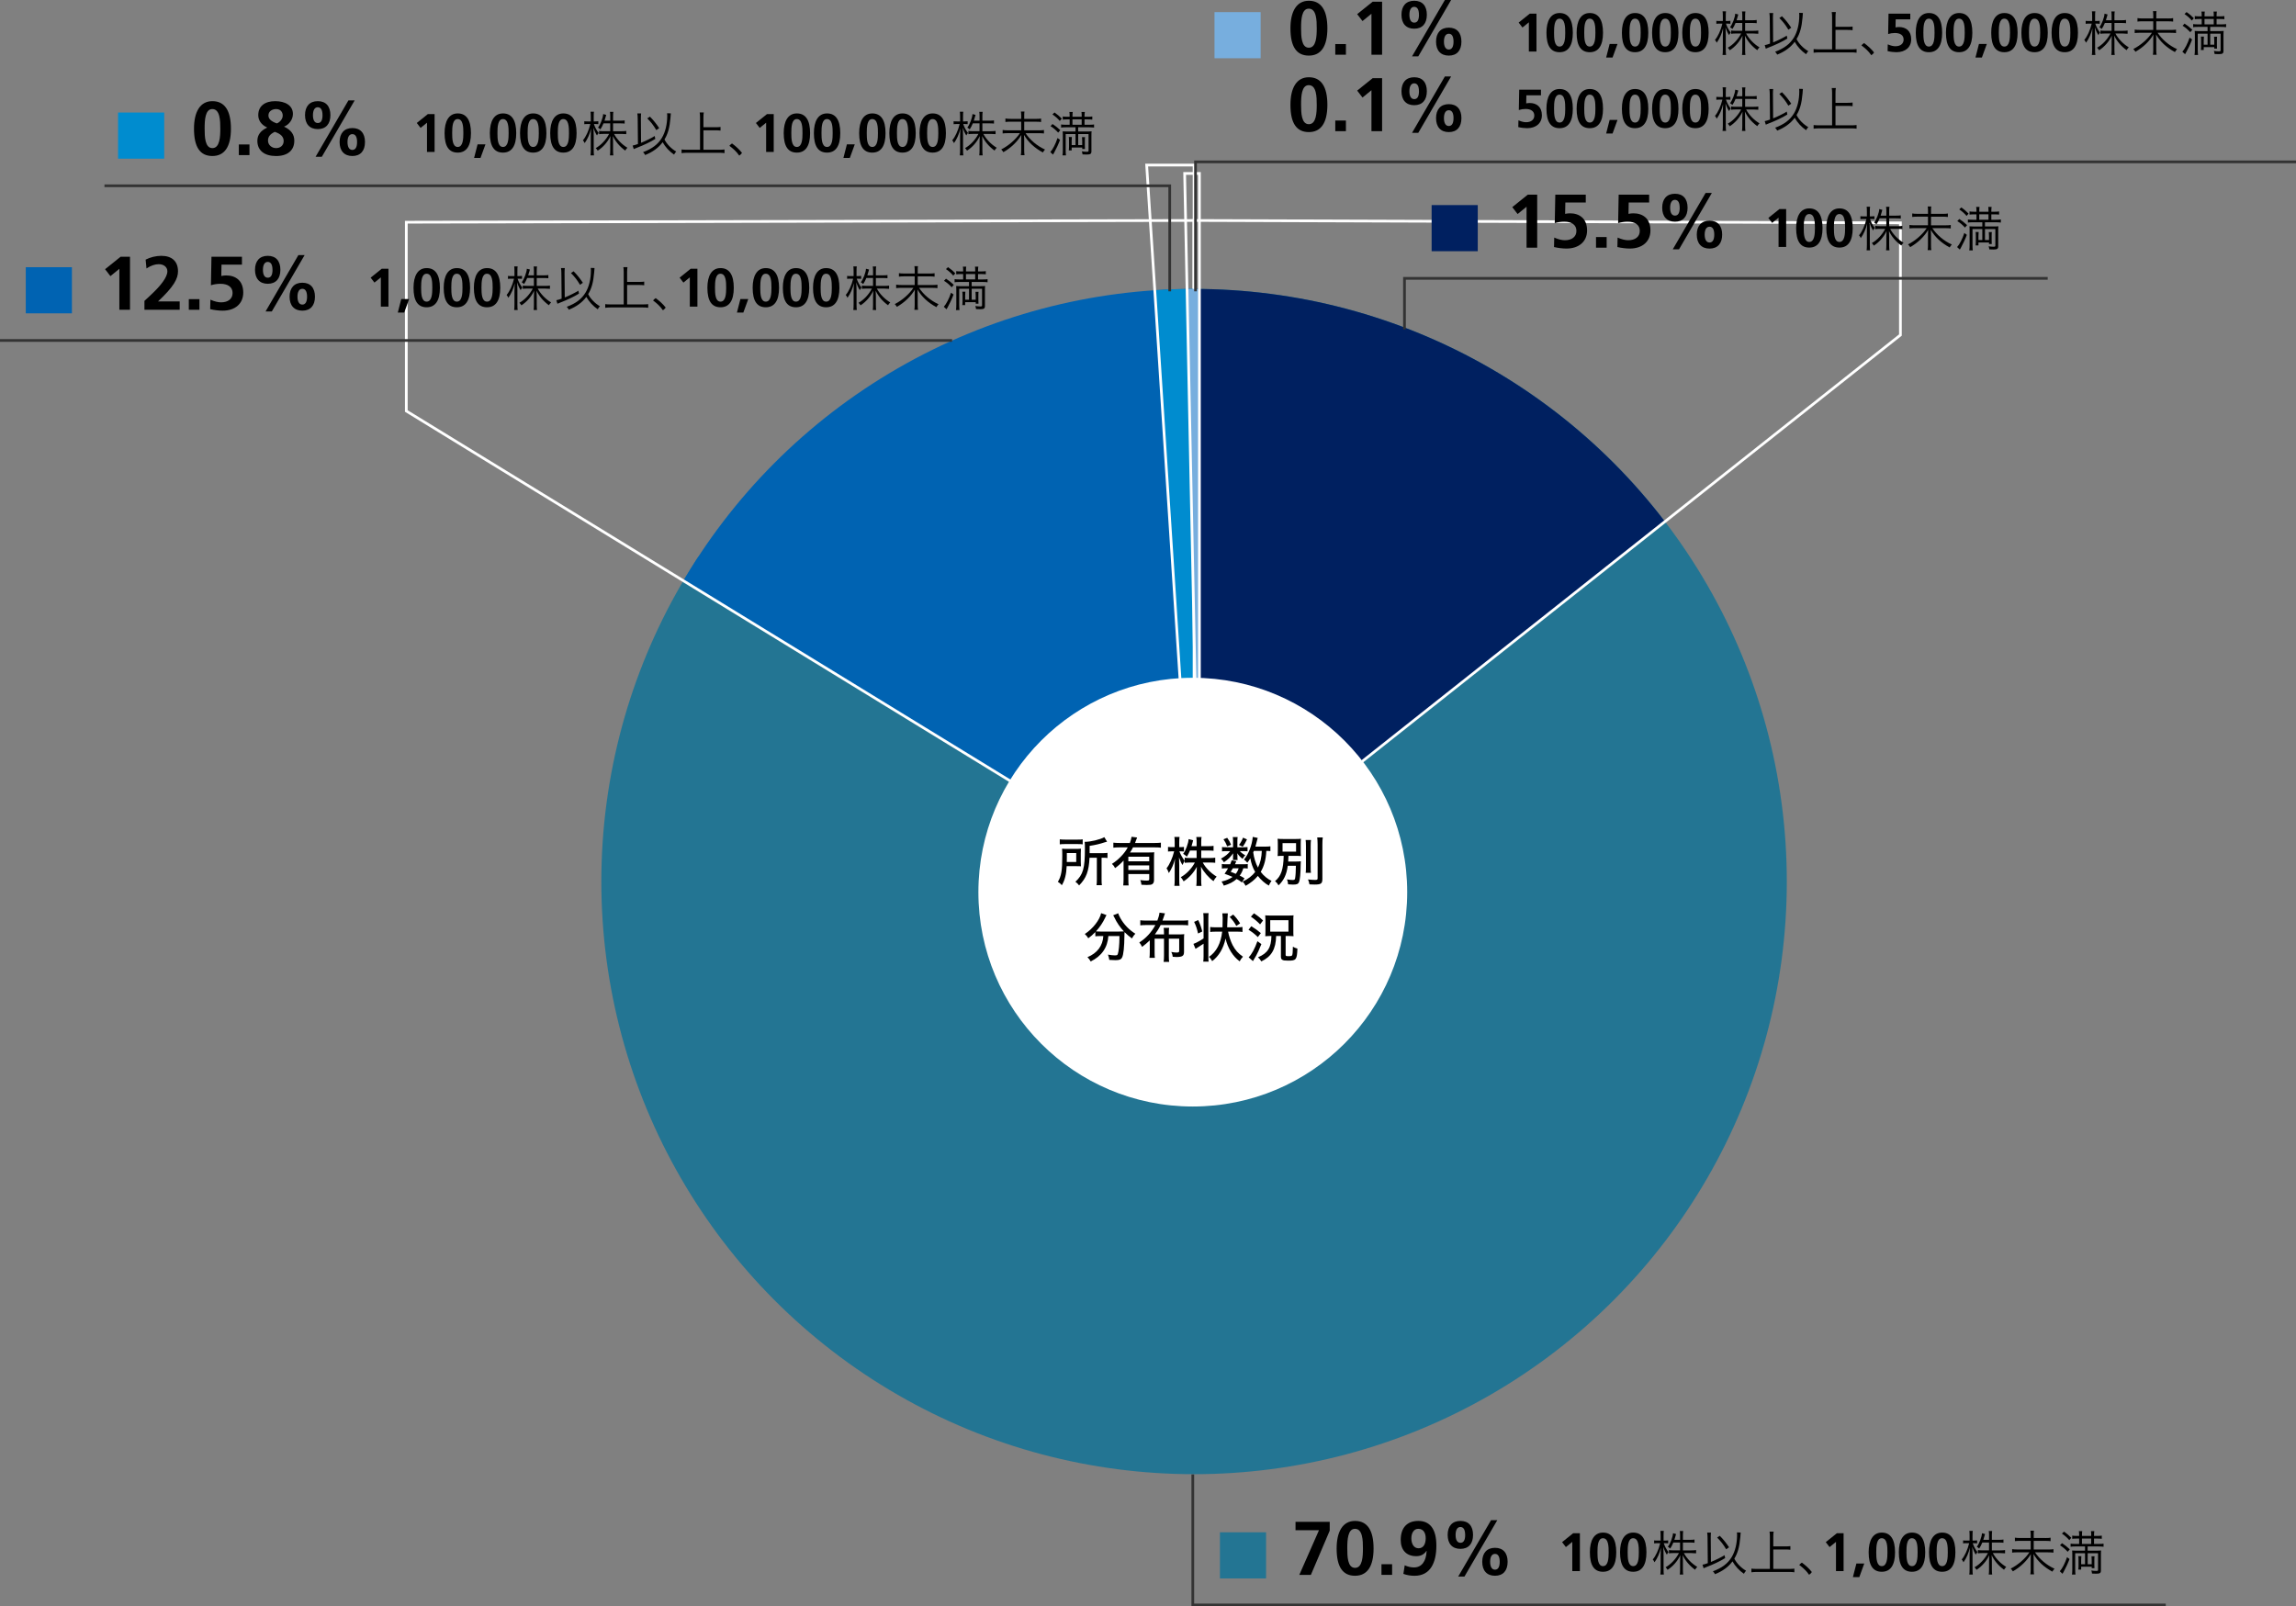 <?xml version="1.0" encoding="UTF-8"?>
<svg id="_レイヤー_2" data-name="レイヤー 2" xmlns="http://www.w3.org/2000/svg" xmlns:xlink="http://www.w3.org/1999/xlink" viewBox="0 0 845.99 591.97">
  <rect x="0" y="0" width="845.99" height="591.97" fill="#808080" stroke="none"/>
  <defs>
    <style>
      .cls-1 {
        fill: #77aede;
      }

      .cls-2 {
        clip-path: url(#clippath-4);
      }

      .cls-3 {
        fill: #fff;
      }

      .cls-4 {
        stroke: #fff;
      }

      .cls-4, .cls-5, .cls-6 {
        fill: none;
      }

      .cls-4, .cls-6 {
        stroke-miterlimit: 10;
      }

      .cls-7 {
        fill: #237593;
      }

      .cls-8 {
        clip-path: url(#clippath-1);
      }

      .cls-9 {
        fill: #002060;
      }

      .cls-10 {
        clip-path: url(#clippath-3);
      }

      .cls-11 {
        fill: #0063b2;
      }

      .cls-12 {
        fill: #008ccf;
      }

      .cls-13 {
        clip-path: url(#clippath-2);
      }

      .cls-14 {
        clip-path: url(#clippath);
      }

      .cls-6 {
        stroke: #333;
      }
    </style>
    <clipPath id="clippath">
      <polygon class="cls-5" points="439.97 63.87 439.97 324.88 177.17 152.47 177.17 578.47 727.66 578.47 727.66 71.15 439.97 63.87"/>
    </clipPath>
    <clipPath id="clippath-1">
      <polygon class="cls-4" points="439.97 81.25 439.97 329.68 700.23 123.47 700.23 82.13 439.97 81.25"/>
    </clipPath>
    <clipPath id="clippath-2">
      <polygon class="cls-4" points="439.97 81.25 439.97 329.32 149.71 151.47 149.71 81.89 439.97 81.25"/>
    </clipPath>
    <clipPath id="clippath-3">
      <polygon class="cls-4" points="439.97 60.83 439.97 330.05 422.5 60.83 439.97 60.83"/>
    </clipPath>
    <clipPath id="clippath-4">
      <polygon class="cls-4" points="441.94 63.92 441.94 329.32 436.5 63.92 441.94 63.92"/>
    </clipPath>
  </defs>
  <g id="_レイヤー_1-2" data-name="レイヤー 1">
    <g>
      <g>
        <rect class="cls-1" x="447.5" y="4.47" width="17" height="17"/>
        <rect class="cls-7" x="449.5" y="564.69" width="17" height="17"/>
        <rect class="cls-12" x="43.5" y="41.47" width="17" height="17"/>
        <rect class="cls-11" x="9.5" y="98.47" width="17" height="17"/>
        <g class="cls-14">
          <circle class="cls-7" cx="439.97" cy="324.88" r="218.4"/>
        </g>
        <g>
          <g class="cls-8">
            <circle class="cls-9" cx="439.97" cy="324.88" r="218.4"/>
          </g>
          <polygon class="cls-4" points="439.97 81.25 439.97 329.68 700.23 123.47 700.23 82.13 439.97 81.25"/>
        </g>
        <g>
          <g class="cls-13">
            <circle class="cls-11" cx="439.97" cy="324.88" r="218.4"/>
          </g>
          <polygon class="cls-4" points="439.97 81.25 439.97 329.32 149.71 151.47 149.71 81.89 439.97 81.25"/>
        </g>
        <g>
          <g class="cls-10">
            <circle class="cls-12" cx="439.97" cy="324.88" r="218.4"/>
          </g>
          <polygon class="cls-4" points="439.97 60.83 439.97 330.05 422.5 60.83 439.97 60.83"/>
        </g>
        <g>
          <g class="cls-2">
            <circle class="cls-1" cx="439.97" cy="324.88" r="218.4"/>
          </g>
          <polygon class="cls-4" points="441.94 63.92 441.94 329.32 436.5 63.92 441.94 63.92"/>
        </g>
        <circle id="_楕円形_1281" data-name="楕円形 1281" class="cls-3" cx="439.5" cy="328.78" r="79"/>
        <polyline class="cls-6" points="845.99 59.65 440.5 59.65 440.5 107.36"/>
        <polyline class="cls-6" points="754.5 102.58 517.5 102.58 517.5 121.36"/>
        <polyline class="cls-6" points="798 591.47 439.5 591.47 439.5 543.36"/>
        <line class="cls-6" y1="125.47" x2="350.81" y2="125.47"/>
        <polyline class="cls-6" points="38.49 68.47 431 68.47 431 107.36"/>
        <rect class="cls-9" x="527.5" y="75.58" width="17" height="17"/>
      </g>
      <g>
        <path d="M562.48,91.28v-15.09l-3.3,2.69-1.96-2.55,5.71-4.59h3.47v19.54h-3.92Z"/>
        <path d="M572.67,87.55c1.62.7,2.83.98,3.95.98,2.49,0,4.23-1.23,4.23-3.44s-1.71-3.39-4.48-3.39c-1.2,0-2.35.17-3.5.53l.2-10.5h11.23v2.91h-7.53l-.08,4.17c.67-.11,1.09-.2,1.79-.2,3.5,0,6.3,1.93,6.3,6.33,0,4-2.91,6.66-7.62,6.66-1.26,0-3.08-.2-4.56-.56l.08-3.5Z"/>
        <path d="M588.07,91.28v-3.92h3.92v3.92h-3.92Z"/>
        <path d="M596.02,87.55c1.62.7,2.83.98,3.95.98,2.49,0,4.23-1.23,4.23-3.44s-1.71-3.39-4.48-3.39c-1.2,0-2.35.17-3.5.53l.2-10.5h11.23v2.91h-7.53l-.08,4.17c.67-.11,1.09-.2,1.79-.2,3.5,0,6.3,1.93,6.3,6.33,0,4-2.91,6.66-7.62,6.66-1.26,0-3.08-.2-4.56-.56l.08-3.5Z"/>
        <path d="M612.46,76.55c0-3.22,1.68-5.15,4.7-5.15s4.65,1.9,4.65,5.15-1.65,5.15-4.65,5.15-4.7-1.9-4.7-5.15ZM618.9,76.55c0-1.65-.45-2.91-1.76-2.91-1.12,0-1.76,1.09-1.76,2.91s.59,2.91,1.79,2.91,1.74-1.04,1.74-2.91ZM616.35,91.89l12.1-20.78h2.3l-12.1,20.78h-2.3ZM625.2,86.46c0-3.22,1.71-5.15,4.7-5.15s4.65,1.9,4.65,5.15-1.65,5.15-4.65,5.15-4.7-1.9-4.7-5.15ZM631.64,86.46c0-1.88-.59-2.91-1.74-2.91-1.26,0-1.79,1.26-1.79,2.91s.53,2.91,1.79,2.91c1.15,0,1.74-1.04,1.74-2.91Z"/>
      </g>
      <g>
        <path d="M43.98,114.16v-15.09l-3.3,2.69-1.96-2.55,5.71-4.59h3.47v19.54h-3.92Z"/>
        <path d="M53.22,114.16v-3.28l2.35-2.18c3.75-3.5,6.1-6.58,6.1-8.71,0-1.68-1.46-2.63-3.19-2.63-1.34,0-2.83.48-4.51,1.57l-.31-3.25c1.79-.9,3.78-1.4,5.8-1.4,3.89,0,6.13,2.04,6.13,5.71,0,2.72-1.57,5.68-7.36,11.09h7.98v3.08h-12.99Z"/>
        <path d="M69.57,114.16v-3.92h3.92v3.92h-3.92Z"/>
        <path d="M77.52,110.44c1.62.7,2.83.98,3.95.98,2.49,0,4.23-1.23,4.23-3.44s-1.71-3.39-4.48-3.39c-1.2,0-2.35.17-3.5.53l.2-10.5h11.23v2.91h-7.53l-.08,4.17c.67-.11,1.09-.2,1.79-.2,3.5,0,6.3,1.93,6.3,6.33,0,4-2.91,6.66-7.62,6.66-1.26,0-3.08-.2-4.56-.56l.08-3.5Z"/>
        <path d="M93.96,99.43c0-3.22,1.68-5.15,4.7-5.15s4.65,1.9,4.65,5.15-1.65,5.15-4.65,5.15-4.7-1.9-4.7-5.15ZM100.4,99.43c0-1.65-.45-2.91-1.76-2.91-1.12,0-1.76,1.09-1.76,2.91s.59,2.91,1.79,2.91,1.74-1.04,1.74-2.91ZM97.85,114.78l12.1-20.78h2.3l-12.1,20.78h-2.3ZM106.7,109.34c0-3.22,1.71-5.15,4.7-5.15s4.65,1.9,4.65,5.15-1.65,5.15-4.65,5.15-4.7-1.9-4.7-5.15ZM113.14,109.34c0-1.88-.59-2.91-1.74-2.91-1.26,0-1.79,1.26-1.79,2.91s.53,2.91,1.79,2.91c1.15,0,1.74-1.04,1.74-2.91Z"/>
      </g>
      <g>
        <path d="M157.33,56v-10.78l-2.36,1.92-1.4-1.82,4.08-3.28h2.48v13.96h-2.8Z"/>
        <path d="M163.81,49.06c0-4.4,1.58-7.26,4.84-7.26s4.88,2.52,4.88,7.26-1.68,7.18-4.88,7.18-4.84-2.28-4.84-7.18ZM170.73,49.06c0-2.1-.06-5.18-2.1-5.18-1.9,0-2.02,2.96-2.02,5.12s.08,5.16,2.04,5.16,2.08-3.02,2.08-5.1Z"/>
        <path d="M174.69,58.2l1.28-5h2.9l-1.82,5h-2.36Z"/>
        <path d="M180.49,49.06c0-4.4,1.58-7.26,4.84-7.26s4.88,2.52,4.88,7.26-1.68,7.18-4.88,7.18-4.84-2.28-4.84-7.18ZM187.41,49.06c0-2.1-.06-5.18-2.1-5.18-1.9,0-2.02,2.96-2.02,5.12s.08,5.16,2.04,5.16,2.08-3.02,2.08-5.1Z"/>
        <path d="M191.61,49.06c0-4.4,1.58-7.26,4.84-7.26s4.88,2.52,4.88,7.26-1.68,7.18-4.88,7.18-4.84-2.28-4.84-7.18ZM198.53,49.06c0-2.1-.06-5.18-2.1-5.18-1.9,0-2.02,2.96-2.02,5.12s.08,5.16,2.04,5.16,2.08-3.02,2.08-5.1Z"/>
        <path d="M202.73,49.06c0-4.4,1.58-7.26,4.84-7.26s4.88,2.52,4.88,7.26-1.68,7.18-4.88,7.18-4.84-2.28-4.84-7.18ZM209.65,49.06c0-2.1-.06-5.18-2.1-5.18-1.9,0-2.02,2.96-2.02,5.12s.08,5.16,2.04,5.16,2.08-3.02,2.08-5.1Z"/>
        <path d="M218.83,45.7c.38,1.19,1.01,2.36,1.75,3.28-.23.29-.49.68-.61.94-.52-.76-.92-1.67-1.3-2.88l.05,1.4c.04,1.22.04,1.28.04,1.48v5.28c0,.99.04,1.64.11,2.05h-1.3c.07-.41.11-1.13.11-2.05v-5.02c0-.86.02-1.62.09-2.79-.41,1.91-1.3,3.91-2.34,5.35-.2-.43-.4-.76-.65-1.03,1.12-1.28,2.16-3.58,2.74-6h-1.01c-.54,0-.95.02-1.22.07v-1.1c.23.05.65.07,1.22.07h1.17v-1.75c0-.94-.04-1.49-.09-1.82h1.26c-.07.36-.09.97-.09,1.82v1.75h.58c.52,0,.85-.02,1.12-.07v1.08c-.31-.04-.58-.05-1.1-.05h-.52ZM222.36,45.47c-.34.85-.67,1.48-1.15,2.21-.31-.29-.54-.47-.86-.65.86-1.08,1.85-3.66,1.89-4.99l1.13.29c-.05.16-.11.32-.27.95-.11.36-.27.94-.36,1.19h2.11v-1.69c0-.76-.04-1.21-.11-1.57h1.26c-.07.36-.11.81-.11,1.57v1.69h2.56c.83,0,1.35-.04,1.71-.11v1.19c-.38-.05-.9-.09-1.71-.09h-2.56v2.9h3.13c.7,0,1.3-.04,1.73-.11v1.19c-.45-.05-1.12-.09-1.73-.09h-2.77c1.08,2.02,2.92,3.91,4.93,5.1-.34.34-.58.63-.81,1.04-2.07-1.51-3.58-3.31-4.56-5.37.02.25.02.43.02.54l.02.4c.02.25.04.81.04,1.15v3.19c0,.79.04,1.44.11,1.85h-1.26c.07-.47.11-1.04.11-1.87v-3.12c0-.45.02-1.17.07-2.11-.95,2.09-2.68,4.09-4.68,5.37-.27-.43-.54-.76-.74-.94,1.93-1.06,3.78-3.03,4.93-5.24h-1.93c-.67,0-1.4.04-1.76.11v-1.21c.41.07,1.04.11,1.76.11h2.34v-2.9h-2.49Z"/>
        <path d="M234.97,43.65c0-.68-.05-1.24-.14-1.85h1.4c-.05.47-.09,1.01-.09,1.64v.23l.07,8.95c1.51-.58,4.23-1.93,5.02-2.5l.22,1.08c-1.85,1.15-4.2,2.27-6.91,3.31-.58.22-.68.27-1.03.43l-.4-1.3c.68-.14,1.26-.32,1.95-.58l-.09-9.42ZM247.18,41.78c-.05.31-.07.45-.14,1.73-.31,3.57-.94,5.82-2.2,7.89.86,1.73,2.54,3.44,4.32,4.45-.32.34-.58.72-.79,1.13-1.71-1.15-3.24-2.83-4.21-4.57-1.5,2.04-3.67,3.62-6.45,4.72-.2-.4-.54-.88-.77-1.06,3.37-1.26,5.49-2.86,6.95-5.28,1.26-2.09,1.96-4.99,1.96-8.14,0-.43,0-.58-.05-.92l1.39.05ZM239.47,42.98c1.24,1.24,2.25,2.49,3.42,4.23l-1.06.74c-1.06-1.78-1.85-2.81-3.33-4.32l.97-.65Z"/>
        <path d="M259.2,55.19h5.76c.83,0,1.49-.04,2-.11v1.35c-.59-.09-1.17-.13-1.98-.13h-11.78c-.77,0-1.49.05-2.07.13v-1.35c.45.07,1.24.11,2.07.11h4.74v-11.9c0-.65-.04-1.31-.13-1.84h1.51c-.09.54-.13,1.1-.13,1.84v3.6h4.46c.7,0,1.44-.04,1.84-.11v1.35c-.49-.07-1.08-.11-1.84-.11h-4.46v7.17Z"/>
        <path d="M269.73,52.87c1.26.92,2.67,2.16,3.67,3.47-.18.32-.65.79-1.01,1.01-.99-1.46-2.29-2.63-3.64-3.62.27-.36.59-.59.97-.86Z"/>
        <path d="M282.29,56v-10.78l-2.36,1.92-1.4-1.82,4.08-3.28h2.48v13.96h-2.8Z"/>
        <path d="M288.77,49.06c0-4.4,1.58-7.26,4.84-7.26s4.88,2.52,4.88,7.26-1.68,7.18-4.88,7.18-4.84-2.28-4.84-7.18ZM295.69,49.06c0-2.1-.06-5.18-2.1-5.18-1.9,0-2.02,2.96-2.02,5.12s.08,5.16,2.04,5.16,2.08-3.02,2.08-5.1Z"/>
        <path d="M299.89,49.06c0-4.4,1.58-7.26,4.84-7.26s4.88,2.52,4.88,7.26-1.68,7.18-4.88,7.18-4.84-2.28-4.84-7.18ZM306.81,49.06c0-2.1-.06-5.18-2.1-5.18-1.9,0-2.02,2.96-2.02,5.12s.08,5.16,2.04,5.16,2.08-3.02,2.08-5.1Z"/>
        <path d="M310.77,58.2l1.28-5h2.9l-1.82,5h-2.36Z"/>
        <path d="M316.57,49.06c0-4.4,1.58-7.26,4.84-7.26s4.88,2.52,4.88,7.26-1.68,7.18-4.88,7.18-4.84-2.28-4.84-7.18ZM323.49,49.06c0-2.1-.06-5.18-2.1-5.18-1.9,0-2.02,2.96-2.02,5.12s.08,5.16,2.04,5.16,2.08-3.02,2.08-5.1Z"/>
        <path d="M327.69,49.06c0-4.4,1.58-7.26,4.84-7.26s4.88,2.52,4.88,7.26-1.68,7.18-4.88,7.18-4.84-2.28-4.84-7.18ZM334.61,49.06c0-2.1-.06-5.18-2.1-5.18-1.9,0-2.02,2.96-2.02,5.12s.08,5.16,2.04,5.16,2.08-3.02,2.08-5.1Z"/>
        <path d="M338.81,49.06c0-4.4,1.58-7.26,4.84-7.26s4.88,2.52,4.88,7.26-1.68,7.18-4.88,7.18-4.84-2.28-4.84-7.18ZM345.73,49.06c0-2.1-.06-5.18-2.1-5.18-1.9,0-2.02,2.96-2.02,5.12s.08,5.16,2.04,5.16,2.08-3.02,2.08-5.1Z"/>
        <path d="M354.91,45.7c.38,1.19,1.01,2.36,1.75,3.28-.23.29-.49.68-.61.94-.52-.76-.92-1.67-1.3-2.88l.05,1.4c.04,1.22.04,1.28.04,1.48v5.28c0,.99.04,1.64.11,2.05h-1.3c.07-.41.11-1.13.11-2.05v-5.02c0-.86.02-1.62.09-2.79-.41,1.91-1.3,3.91-2.34,5.35-.2-.43-.4-.76-.65-1.03,1.12-1.28,2.16-3.58,2.74-6h-1.01c-.54,0-.95.02-1.22.07v-1.1c.23.05.65.07,1.22.07h1.17v-1.75c0-.94-.04-1.49-.09-1.82h1.26c-.07.36-.09.97-.09,1.82v1.75h.58c.52,0,.85-.02,1.12-.07v1.08c-.31-.04-.58-.05-1.1-.05h-.52ZM358.44,45.47c-.34.85-.67,1.48-1.15,2.21-.31-.29-.54-.47-.86-.65.86-1.08,1.85-3.66,1.89-4.99l1.13.29c-.05.16-.11.32-.27.95-.11.36-.27.94-.36,1.19h2.11v-1.69c0-.76-.04-1.21-.11-1.57h1.26c-.07.36-.11.81-.11,1.57v1.69h2.56c.83,0,1.35-.04,1.71-.11v1.19c-.38-.05-.9-.09-1.71-.09h-2.56v2.9h3.13c.7,0,1.3-.04,1.73-.11v1.19c-.45-.05-1.12-.09-1.73-.09h-2.77c1.08,2.02,2.92,3.91,4.93,5.1-.34.34-.58.63-.81,1.04-2.07-1.51-3.58-3.31-4.56-5.37.02.25.02.43.02.54l.02.4c.02.25.04.81.04,1.15v3.19c0,.79.04,1.44.11,1.85h-1.26c.07-.47.11-1.04.11-1.87v-3.12c0-.45.02-1.17.07-2.11-.95,2.09-2.68,4.09-4.68,5.37-.27-.43-.54-.76-.74-.94,1.93-1.06,3.78-3.03,4.93-5.24h-1.93c-.67,0-1.4.04-1.76.11v-1.21c.41.07,1.04.11,1.76.11h2.34v-2.9h-2.49Z"/>
        <path d="M381.62,43.81c.95,0,1.55-.04,1.98-.13v1.28c-.47-.07-1.06-.11-1.98-.11h-4.23v3.19h5.29c.92,0,1.55-.04,1.98-.13v1.28c-.49-.07-1.08-.11-1.98-.11h-4.81c1.73,2.57,4.25,4.7,7.18,6.03-.41.47-.59.72-.79,1.08-3.12-1.69-5.42-3.84-6.95-6.48.04.77.07,1.44.07,1.89v3.83c0,.77.04,1.28.13,1.75h-1.37c.09-.45.13-.97.13-1.75v-3.8c0-.56.02-1.04.05-1.89-1.42,2.45-3.8,4.74-6.61,6.34-.22-.38-.49-.72-.79-1.01,2.68-1.35,5.38-3.69,6.88-6h-4.43c-.7,0-1.4.04-1.93.11v-1.28c.58.09,1.13.13,1.93.13h4.9v-3.19h-3.87c-.74,0-1.4.04-1.94.11v-1.28c.58.09,1.06.13,1.93.13h3.89v-1.26c-.02-.65-.04-1.03-.11-1.44h1.31c-.07.4-.09.72-.09,1.44v1.26h4.23Z"/>
        <path d="M390.58,51.55c-.54,1.49-1.39,3.31-2.21,4.79-.14.27-.25.45-.29.49,0,.02-.04.07-.07.16l-1.01-.94c.92-.99,1.98-3.08,2.66-5.19l.92.68ZM387.81,45.7c.96.61,1.93,1.37,2.86,2.27l-.77.9c-.77-.88-1.85-1.8-2.83-2.39l.74-.77ZM388.55,41.45c1.03.7,1.95,1.5,2.68,2.27l-.74.86c-.79-.94-1.62-1.67-2.7-2.41l.76-.72ZM397.26,48.46h3.21c.86,0,1.35-.02,1.75-.07-.05.34-.07.86-.07,1.66v5.71c0,.94-.36,1.19-1.75,1.19-.45,0-1.06-.02-1.53-.05-.04-.4-.09-.61-.25-1.13.67.11,1.26.16,1.84.16.49,0,.63-.09.63-.38v-6.14h-3.82v4.05h1.48v-1.53c0-.58-.02-.99-.07-1.4h1.12c-.05.36-.07.72-.07,1.4v1.73c0,.68.02,1.06.04,1.26h-1.01v-.56h-3.89v1.08h-1.06c.05-.38.09-.83.09-1.37v-2.14c0-.67-.02-1.06-.09-1.44h1.13c-.05.45-.07.81-.07,1.44v1.53h1.42v-4.05h-3.62v5.96c0,.76.04,1.42.11,1.89h-1.3c.09-.49.13-1.12.13-1.93v-5.35c0-.74-.02-1.22-.07-1.57.29.04.86.05,1.42.05h3.33v-1.55h-3.51c-.74,0-1.48.04-1.8.11v-1.15c.31.07,1.04.11,1.78.11h1.37v-1.98h-.88c-.72,0-1.17.04-1.67.09v-1.17c.34.07,1.01.11,1.69.11h.86v-.36c0-.58-.04-1.13-.11-1.41h1.24c-.05.23-.09.88-.09,1.41v.36h3.4v-.38c0-.58-.04-1.1-.09-1.39h1.24c-.05.2-.11.85-.11,1.39v.38h1.15c.68,0,1.39-.04,1.71-.11v1.17c-.36-.05-1.01-.09-1.67-.09h-1.19v1.98h1.69c.9,0,1.42-.04,1.82-.11v1.15c-.25-.05-1.13-.11-1.84-.11h-4.02v1.55ZM398.56,45.97v-1.98h-3.4v1.98h3.4Z"/>
      </g>
      <g>
        <path d="M140.33,113v-10.78l-2.36,1.92-1.4-1.82,4.08-3.28h2.48v13.96h-2.8Z"/>
        <path d="M146.57,115.2l1.28-5h2.9l-1.82,5h-2.36Z"/>
        <path d="M152.37,106.06c0-4.4,1.58-7.26,4.84-7.26s4.88,2.52,4.88,7.26-1.68,7.18-4.88,7.18-4.84-2.28-4.84-7.18ZM159.29,106.06c0-2.1-.06-5.18-2.1-5.18-1.9,0-2.02,2.96-2.02,5.12s.08,5.16,2.04,5.16,2.08-3.02,2.08-5.1Z"/>
        <path d="M163.49,106.06c0-4.4,1.58-7.26,4.84-7.26s4.88,2.52,4.88,7.26-1.68,7.18-4.88,7.18-4.84-2.28-4.84-7.18ZM170.41,106.06c0-2.1-.06-5.18-2.1-5.18-1.9,0-2.02,2.96-2.02,5.12s.08,5.16,2.04,5.16,2.08-3.02,2.08-5.1Z"/>
        <path d="M174.61,106.06c0-4.4,1.58-7.26,4.84-7.26s4.88,2.52,4.88,7.26-1.68,7.18-4.88,7.18-4.84-2.28-4.84-7.18ZM181.53,106.06c0-2.1-.06-5.18-2.1-5.18-1.9,0-2.02,2.96-2.02,5.12s.08,5.16,2.04,5.16,2.08-3.02,2.08-5.1Z"/>
        <path d="M190.71,102.7c.38,1.19,1.01,2.36,1.75,3.28-.23.29-.49.68-.61.94-.52-.76-.92-1.67-1.3-2.88l.05,1.4c.04,1.22.04,1.28.04,1.48v5.28c0,.99.04,1.64.11,2.05h-1.3c.07-.41.11-1.13.11-2.05v-5.02c0-.86.02-1.62.09-2.79-.41,1.91-1.3,3.91-2.34,5.35-.2-.43-.4-.76-.65-1.03,1.12-1.28,2.16-3.58,2.74-6h-1.01c-.54,0-.95.02-1.22.07v-1.1c.23.05.65.07,1.22.07h1.17v-1.75c0-.94-.04-1.49-.09-1.82h1.26c-.07.36-.09.97-.09,1.82v1.75h.58c.52,0,.85-.02,1.12-.07v1.08c-.31-.04-.58-.05-1.1-.05h-.52ZM194.24,102.47c-.34.85-.67,1.48-1.15,2.21-.31-.29-.54-.47-.86-.65.86-1.08,1.85-3.66,1.89-4.99l1.13.29c-.05.16-.11.32-.27.95-.11.36-.27.94-.36,1.19h2.11v-1.69c0-.76-.04-1.21-.11-1.57h1.26c-.07.36-.11.81-.11,1.57v1.69h2.56c.83,0,1.35-.04,1.71-.11v1.19c-.38-.05-.9-.09-1.71-.09h-2.56v2.9h3.13c.7,0,1.3-.04,1.73-.11v1.19c-.45-.05-1.12-.09-1.73-.09h-2.77c1.08,2.02,2.92,3.91,4.93,5.1-.34.34-.58.63-.81,1.04-2.07-1.51-3.58-3.31-4.56-5.37.02.25.02.43.02.54l.02.4c.02.25.04.81.04,1.15v3.19c0,.79.04,1.44.11,1.85h-1.26c.07-.47.11-1.04.11-1.87v-3.12c0-.45.02-1.17.07-2.11-.95,2.09-2.68,4.09-4.68,5.37-.27-.43-.54-.76-.74-.94,1.93-1.06,3.78-3.03,4.93-5.24h-1.93c-.67,0-1.4.04-1.76.11v-1.21c.41.07,1.04.11,1.76.11h2.34v-2.9h-2.49Z"/>
        <path d="M206.85,100.65c0-.68-.05-1.24-.14-1.85h1.4c-.05.47-.09,1.01-.09,1.64v.23l.07,8.95c1.51-.58,4.23-1.93,5.02-2.5l.22,1.08c-1.85,1.15-4.2,2.27-6.91,3.31-.58.22-.68.27-1.03.43l-.4-1.3c.68-.14,1.26-.32,1.95-.58l-.09-9.42ZM219.06,98.78c-.05.31-.07.45-.14,1.73-.31,3.57-.94,5.82-2.2,7.89.86,1.73,2.54,3.44,4.32,4.45-.32.34-.58.72-.79,1.13-1.71-1.15-3.24-2.83-4.21-4.57-1.5,2.04-3.67,3.62-6.45,4.72-.2-.4-.54-.88-.77-1.06,3.37-1.26,5.49-2.86,6.95-5.28,1.26-2.09,1.96-4.99,1.96-8.14,0-.43,0-.58-.05-.92l1.39.05ZM211.35,99.98c1.24,1.24,2.25,2.49,3.42,4.23l-1.06.74c-1.06-1.78-1.85-2.81-3.33-4.32l.97-.65Z"/>
        <path d="M231.08,112.19h5.76c.83,0,1.49-.04,2-.11v1.35c-.59-.09-1.17-.13-1.98-.13h-11.78c-.77,0-1.49.05-2.07.13v-1.35c.45.07,1.24.11,2.07.11h4.74v-11.9c0-.65-.04-1.31-.13-1.84h1.51c-.09.54-.13,1.1-.13,1.84v3.6h4.46c.7,0,1.44-.04,1.84-.11v1.35c-.49-.07-1.08-.11-1.84-.11h-4.46v7.17Z"/>
        <path d="M241.61,109.87c1.26.92,2.67,2.16,3.67,3.47-.18.32-.65.79-1.01,1.01-.99-1.46-2.29-2.63-3.64-3.62.27-.36.59-.59.97-.86Z"/>
        <path d="M254.17,113v-10.78l-2.36,1.92-1.4-1.82,4.08-3.28h2.48v13.96h-2.8Z"/>
        <path d="M260.65,106.06c0-4.4,1.58-7.26,4.84-7.26s4.88,2.52,4.88,7.26-1.68,7.18-4.88,7.18-4.84-2.28-4.84-7.18ZM267.57,106.06c0-2.1-.06-5.18-2.1-5.18-1.9,0-2.02,2.96-2.02,5.12s.08,5.16,2.04,5.16,2.08-3.02,2.08-5.1Z"/>
        <path d="M271.53,115.2l1.28-5h2.9l-1.82,5h-2.36Z"/>
        <path d="M277.33,106.06c0-4.4,1.58-7.26,4.84-7.26s4.88,2.52,4.88,7.26-1.68,7.18-4.88,7.18-4.84-2.28-4.84-7.18ZM284.25,106.06c0-2.1-.06-5.18-2.1-5.18-1.9,0-2.02,2.96-2.02,5.12s.08,5.16,2.04,5.16,2.08-3.02,2.08-5.1Z"/>
        <path d="M288.45,106.06c0-4.4,1.58-7.26,4.84-7.26s4.88,2.52,4.88,7.26-1.68,7.18-4.88,7.18-4.84-2.28-4.84-7.18ZM295.37,106.06c0-2.1-.06-5.18-2.1-5.18-1.9,0-2.02,2.96-2.02,5.12s.08,5.16,2.04,5.16,2.08-3.02,2.08-5.1Z"/>
        <path d="M299.57,106.06c0-4.4,1.58-7.26,4.84-7.26s4.88,2.52,4.88,7.26-1.68,7.18-4.88,7.18-4.84-2.28-4.84-7.18ZM306.49,106.06c0-2.1-.06-5.18-2.1-5.18-1.9,0-2.02,2.96-2.02,5.12s.08,5.16,2.04,5.16,2.08-3.02,2.08-5.1Z"/>
        <path d="M315.67,102.7c.38,1.19,1.01,2.36,1.75,3.28-.23.29-.49.68-.61.94-.52-.76-.92-1.67-1.3-2.88l.05,1.4c.04,1.22.04,1.28.04,1.48v5.28c0,.99.04,1.64.11,2.05h-1.3c.07-.41.11-1.13.11-2.05v-5.02c0-.86.02-1.62.09-2.79-.41,1.91-1.3,3.91-2.34,5.35-.2-.43-.4-.76-.65-1.03,1.12-1.28,2.16-3.58,2.74-6h-1.01c-.54,0-.95.02-1.22.07v-1.1c.23.05.65.07,1.22.07h1.17v-1.75c0-.94-.04-1.49-.09-1.82h1.26c-.07.36-.09.97-.09,1.82v1.75h.58c.52,0,.85-.02,1.12-.07v1.08c-.31-.04-.58-.05-1.1-.05h-.52ZM319.2,102.47c-.34.85-.67,1.48-1.15,2.21-.31-.29-.54-.47-.86-.65.86-1.08,1.85-3.66,1.89-4.99l1.13.29c-.05.16-.11.32-.27.95-.11.36-.27.94-.36,1.19h2.11v-1.69c0-.76-.04-1.21-.11-1.57h1.26c-.07.36-.11.81-.11,1.57v1.69h2.56c.83,0,1.35-.04,1.71-.11v1.19c-.38-.05-.9-.09-1.71-.09h-2.56v2.9h3.13c.7,0,1.3-.04,1.73-.11v1.19c-.45-.05-1.12-.09-1.73-.09h-2.77c1.08,2.02,2.92,3.91,4.93,5.1-.34.34-.58.63-.81,1.04-2.07-1.51-3.58-3.31-4.56-5.37.02.25.02.43.02.54l.02.4c.02.25.04.81.04,1.15v3.19c0,.79.04,1.44.11,1.85h-1.26c.07-.47.11-1.04.11-1.87v-3.12c0-.45.02-1.17.07-2.11-.95,2.09-2.68,4.09-4.68,5.37-.27-.43-.54-.76-.74-.94,1.93-1.06,3.78-3.03,4.93-5.24h-1.93c-.67,0-1.4.04-1.76.11v-1.21c.41.07,1.04.11,1.76.11h2.34v-2.9h-2.49Z"/>
        <path d="M342.38,100.81c.95,0,1.55-.04,1.98-.13v1.28c-.47-.07-1.06-.11-1.98-.11h-4.23v3.19h5.29c.92,0,1.55-.04,1.98-.13v1.28c-.49-.07-1.08-.11-1.98-.11h-4.81c1.73,2.57,4.25,4.7,7.18,6.03-.41.47-.59.72-.79,1.08-3.12-1.69-5.42-3.84-6.95-6.48.04.77.07,1.44.07,1.89v3.83c0,.77.04,1.28.13,1.75h-1.37c.09-.45.13-.97.13-1.75v-3.8c0-.56.02-1.04.05-1.89-1.42,2.45-3.8,4.74-6.61,6.34-.22-.38-.49-.72-.79-1.01,2.68-1.35,5.38-3.69,6.88-6h-4.43c-.7,0-1.4.04-1.93.11v-1.28c.58.09,1.13.13,1.93.13h4.9v-3.19h-3.87c-.74,0-1.4.04-1.94.11v-1.28c.58.09,1.06.13,1.93.13h3.89v-1.26c-.02-.65-.04-1.03-.11-1.44h1.31c-.07.4-.09.72-.09,1.44v1.26h4.23Z"/>
        <path d="M351.34,108.55c-.54,1.49-1.39,3.31-2.21,4.79-.14.27-.25.45-.29.49,0,.02-.04.07-.07.16l-1.01-.94c.92-.99,1.98-3.08,2.66-5.19l.92.68ZM348.57,102.7c.96.61,1.93,1.37,2.86,2.27l-.77.9c-.77-.88-1.85-1.8-2.83-2.39l.74-.77ZM349.31,98.45c1.03.7,1.95,1.5,2.68,2.27l-.74.86c-.79-.94-1.62-1.67-2.7-2.41l.76-.72ZM358.02,105.46h3.21c.86,0,1.35-.02,1.75-.07-.05.34-.07.86-.07,1.66v5.71c0,.94-.36,1.19-1.75,1.19-.45,0-1.06-.02-1.53-.05-.04-.4-.09-.61-.25-1.13.67.11,1.26.16,1.84.16.49,0,.63-.09.63-.38v-6.14h-3.82v4.05h1.48v-1.53c0-.58-.02-.99-.07-1.4h1.12c-.05.36-.07.72-.07,1.4v1.73c0,.68.02,1.06.04,1.26h-1.01v-.56h-3.89v1.08h-1.06c.05-.38.09-.83.09-1.37v-2.14c0-.67-.02-1.06-.09-1.44h1.13c-.05.45-.07.81-.07,1.44v1.53h1.42v-4.05h-3.62v5.96c0,.76.04,1.42.11,1.89h-1.3c.09-.49.13-1.12.13-1.93v-5.35c0-.74-.02-1.22-.07-1.57.29.04.86.05,1.42.05h3.33v-1.55h-3.51c-.74,0-1.48.04-1.8.11v-1.15c.31.07,1.04.11,1.78.11h1.37v-1.98h-.88c-.72,0-1.17.04-1.67.09v-1.17c.34.07,1.01.11,1.69.11h.86v-.36c0-.58-.04-1.13-.11-1.41h1.24c-.05.23-.09.88-.09,1.41v.36h3.4v-.38c0-.58-.04-1.1-.09-1.39h1.24c-.05.2-.11.85-.11,1.39v.38h1.15c.68,0,1.39-.04,1.71-.11v1.17c-.36-.05-1.01-.09-1.67-.09h-1.19v1.98h1.69c.9,0,1.42-.04,1.82-.11v1.15c-.25-.05-1.13-.11-1.84-.11h-4.02v1.55ZM359.32,102.97v-1.98h-3.4v1.98h3.4Z"/>
      </g>
      <g>
        <path d="M563.33,19v-10.78l-2.36,1.92-1.4-1.82,4.08-3.28h2.48v13.96h-2.8Z"/>
        <path d="M569.81,12.06c0-4.4,1.58-7.26,4.84-7.26s4.88,2.52,4.88,7.26-1.68,7.18-4.88,7.18-4.84-2.28-4.84-7.18ZM576.73,12.06c0-2.1-.06-5.18-2.1-5.18-1.9,0-2.02,2.96-2.02,5.12s.08,5.16,2.04,5.16,2.08-3.02,2.08-5.1Z"/>
        <path d="M580.93,12.06c0-4.4,1.58-7.26,4.84-7.26s4.88,2.52,4.88,7.26-1.68,7.18-4.88,7.18-4.84-2.28-4.84-7.18ZM587.85,12.06c0-2.1-.06-5.18-2.1-5.18-1.9,0-2.02,2.96-2.02,5.12s.08,5.16,2.04,5.16,2.08-3.02,2.08-5.1Z"/>
        <path d="M591.81,21.2l1.28-5h2.9l-1.82,5h-2.36Z"/>
        <path d="M597.61,12.06c0-4.4,1.58-7.26,4.84-7.26s4.88,2.52,4.88,7.26-1.68,7.18-4.88,7.18-4.84-2.28-4.84-7.18ZM604.53,12.06c0-2.1-.06-5.18-2.1-5.18-1.9,0-2.02,2.96-2.02,5.12s.08,5.16,2.04,5.16,2.08-3.02,2.08-5.1Z"/>
        <path d="M608.73,12.06c0-4.4,1.58-7.26,4.84-7.26s4.88,2.52,4.88,7.26-1.68,7.18-4.88,7.18-4.84-2.28-4.84-7.18ZM615.65,12.06c0-2.1-.06-5.18-2.1-5.18-1.9,0-2.02,2.96-2.02,5.12s.08,5.16,2.04,5.16,2.08-3.02,2.08-5.1Z"/>
        <path d="M619.85,12.06c0-4.4,1.58-7.26,4.84-7.26s4.88,2.52,4.88,7.26-1.68,7.18-4.88,7.18-4.84-2.28-4.84-7.18ZM626.77,12.06c0-2.1-.06-5.18-2.1-5.18-1.9,0-2.02,2.96-2.02,5.12s.08,5.16,2.04,5.16,2.08-3.02,2.08-5.1Z"/>
        <path d="M635.95,8.7c.38,1.19,1.01,2.36,1.75,3.28-.23.29-.49.68-.61.94-.52-.76-.92-1.67-1.3-2.88l.05,1.4c.04,1.22.04,1.28.04,1.48v5.28c0,.99.04,1.64.11,2.05h-1.3c.07-.41.11-1.13.11-2.05v-5.02c0-.86.02-1.62.09-2.79-.41,1.91-1.3,3.91-2.34,5.35-.2-.43-.4-.76-.65-1.03,1.12-1.28,2.16-3.58,2.74-6h-1.01c-.54,0-.95.02-1.22.07v-1.1c.23.05.65.07,1.22.07h1.17v-1.75c0-.94-.04-1.49-.09-1.82h1.26c-.07.36-.09.97-.09,1.82v1.75h.58c.52,0,.85-.02,1.12-.07v1.08c-.31-.04-.58-.05-1.1-.05h-.52ZM639.48,8.47c-.34.85-.67,1.48-1.15,2.21-.31-.29-.54-.47-.86-.65.86-1.08,1.85-3.66,1.89-4.99l1.13.29c-.05.16-.11.32-.27.95-.11.36-.27.94-.36,1.19h2.11v-1.69c0-.76-.04-1.21-.11-1.57h1.26c-.07.36-.11.81-.11,1.57v1.69h2.56c.83,0,1.35-.04,1.71-.11v1.19c-.38-.05-.9-.09-1.71-.09h-2.56v2.9h3.13c.7,0,1.3-.04,1.73-.11v1.19c-.45-.05-1.12-.09-1.73-.09h-2.77c1.08,2.02,2.92,3.91,4.93,5.1-.34.34-.58.63-.81,1.04-2.07-1.51-3.58-3.31-4.56-5.37.02.25.02.43.02.54l.02.4c.02.25.04.81.04,1.15v3.19c0,.79.04,1.44.11,1.85h-1.26c.07-.47.11-1.04.11-1.87v-3.12c0-.45.02-1.17.07-2.11-.95,2.09-2.68,4.09-4.68,5.37-.27-.43-.54-.76-.74-.94,1.93-1.06,3.78-3.03,4.93-5.24h-1.93c-.67,0-1.4.04-1.76.11v-1.21c.41.07,1.04.11,1.76.11h2.34v-2.9h-2.49Z"/>
        <path d="M652.09,6.65c0-.68-.05-1.24-.14-1.85h1.4c-.05.47-.09,1.01-.09,1.64v.23l.07,8.95c1.51-.58,4.23-1.93,5.02-2.5l.22,1.08c-1.85,1.15-4.2,2.27-6.91,3.31-.58.22-.68.27-1.03.43l-.4-1.3c.68-.14,1.26-.32,1.95-.58l-.09-9.42ZM664.3,4.78c-.05.31-.07.45-.14,1.73-.31,3.57-.94,5.82-2.2,7.89.86,1.73,2.54,3.44,4.32,4.45-.32.34-.58.72-.79,1.13-1.71-1.15-3.24-2.83-4.21-4.57-1.5,2.04-3.67,3.62-6.45,4.72-.2-.4-.54-.88-.77-1.06,3.37-1.26,5.49-2.86,6.95-5.28,1.26-2.09,1.96-4.99,1.96-8.14,0-.43,0-.58-.05-.92l1.39.05ZM656.59,5.98c1.24,1.24,2.25,2.49,3.42,4.23l-1.06.74c-1.06-1.78-1.85-2.81-3.33-4.32l.97-.65Z"/>
        <path d="M676.32,18.19h5.76c.83,0,1.49-.04,2-.11v1.35c-.59-.09-1.17-.13-1.98-.13h-11.78c-.77,0-1.49.05-2.07.13v-1.35c.45.07,1.24.11,2.07.11h4.74V6.29c0-.65-.04-1.31-.13-1.84h1.51c-.09.54-.13,1.1-.13,1.84v3.6h4.46c.7,0,1.44-.04,1.84-.11v1.35c-.49-.07-1.08-.11-1.84-.11h-4.46v7.17Z"/>
        <path d="M686.85,15.87c1.26.92,2.67,2.16,3.67,3.47-.18.32-.65.79-1.01,1.01-.99-1.46-2.29-2.63-3.64-3.62.27-.36.59-.59.97-.86Z"/>
        <path d="M695.57,16.34c1.16.5,2.02.7,2.82.7,1.78,0,3.02-.88,3.02-2.46s-1.22-2.42-3.2-2.42c-.86,0-1.68.12-2.5.38l.14-7.5h8.02v2.08h-5.38l-.06,2.98c.48-.08.78-.14,1.28-.14,2.5,0,4.5,1.38,4.5,4.52,0,2.86-2.08,4.76-5.44,4.76-.9,0-2.2-.14-3.26-.4l.06-2.5Z"/>
        <path d="M705.89,12.06c0-4.4,1.58-7.26,4.84-7.26s4.88,2.52,4.88,7.26-1.68,7.18-4.88,7.18-4.84-2.28-4.84-7.18ZM712.81,12.06c0-2.1-.06-5.18-2.1-5.18-1.9,0-2.02,2.96-2.02,5.12s.08,5.16,2.04,5.16,2.08-3.02,2.08-5.1Z"/>
        <path d="M717.01,12.06c0-4.4,1.58-7.26,4.84-7.26s4.88,2.52,4.88,7.26-1.68,7.18-4.88,7.18-4.84-2.28-4.84-7.18ZM723.93,12.06c0-2.1-.06-5.18-2.1-5.18-1.9,0-2.02,2.96-2.02,5.12s.08,5.16,2.04,5.16,2.08-3.02,2.08-5.1Z"/>
        <path d="M727.89,21.2l1.28-5h2.9l-1.82,5h-2.36Z"/>
        <path d="M733.69,12.06c0-4.4,1.58-7.26,4.84-7.26s4.88,2.52,4.88,7.26-1.68,7.18-4.88,7.18-4.84-2.28-4.84-7.18ZM740.61,12.06c0-2.1-.06-5.18-2.1-5.18-1.9,0-2.02,2.96-2.02,5.12s.08,5.16,2.04,5.16,2.08-3.02,2.08-5.1Z"/>
        <path d="M744.81,12.06c0-4.4,1.58-7.26,4.84-7.26s4.88,2.52,4.88,7.26-1.68,7.18-4.88,7.18-4.84-2.28-4.84-7.18ZM751.73,12.06c0-2.1-.06-5.18-2.1-5.18-1.9,0-2.02,2.96-2.02,5.12s.08,5.16,2.04,5.16,2.08-3.02,2.08-5.1Z"/>
        <path d="M755.93,12.06c0-4.4,1.58-7.26,4.84-7.26s4.88,2.52,4.88,7.26-1.68,7.18-4.88,7.18-4.84-2.28-4.84-7.18ZM762.85,12.06c0-2.1-.06-5.18-2.1-5.18-1.9,0-2.02,2.96-2.02,5.12s.08,5.16,2.04,5.16,2.08-3.02,2.08-5.1Z"/>
        <path d="M772.03,8.7c.38,1.19,1.01,2.36,1.75,3.28-.23.29-.49.68-.61.94-.52-.76-.92-1.67-1.3-2.88l.05,1.4c.04,1.22.04,1.28.04,1.48v5.28c0,.99.04,1.64.11,2.05h-1.3c.07-.41.11-1.13.11-2.05v-5.02c0-.86.02-1.62.09-2.79-.41,1.91-1.3,3.91-2.34,5.35-.2-.43-.4-.76-.65-1.03,1.12-1.28,2.16-3.58,2.74-6h-1.01c-.54,0-.95.02-1.22.07v-1.1c.23.05.65.07,1.22.07h1.17v-1.75c0-.94-.04-1.49-.09-1.82h1.26c-.07.36-.09.97-.09,1.82v1.75h.58c.52,0,.85-.02,1.12-.07v1.08c-.31-.04-.58-.05-1.1-.05h-.52ZM775.56,8.47c-.34.85-.67,1.48-1.15,2.21-.31-.29-.54-.47-.86-.65.86-1.08,1.85-3.66,1.89-4.99l1.13.29c-.05.16-.11.32-.27.95-.11.36-.27.94-.36,1.19h2.11v-1.69c0-.76-.04-1.21-.11-1.57h1.26c-.07.36-.11.81-.11,1.57v1.69h2.56c.83,0,1.35-.04,1.71-.11v1.19c-.38-.05-.9-.09-1.71-.09h-2.56v2.9h3.13c.7,0,1.3-.04,1.73-.11v1.19c-.45-.05-1.12-.09-1.73-.09h-2.77c1.08,2.02,2.92,3.91,4.93,5.1-.34.34-.58.63-.81,1.04-2.07-1.51-3.58-3.31-4.56-5.37.02.25.02.43.02.54l.02.4c.02.25.04.81.04,1.15v3.19c0,.79.04,1.44.11,1.85h-1.26c.07-.47.11-1.04.11-1.87v-3.12c0-.45.02-1.17.07-2.11-.95,2.09-2.68,4.09-4.68,5.37-.27-.43-.54-.76-.74-.94,1.93-1.06,3.78-3.03,4.93-5.24h-1.93c-.67,0-1.4.04-1.76.11v-1.21c.41.07,1.04.11,1.76.11h2.34v-2.9h-2.49Z"/>
        <path d="M798.74,6.81c.96,0,1.55-.04,1.98-.13v1.28c-.47-.07-1.06-.11-1.98-.11h-4.23v3.19h5.29c.92,0,1.55-.04,1.98-.13v1.28c-.49-.07-1.08-.11-1.98-.11h-4.81c1.73,2.57,4.25,4.7,7.18,6.03-.41.47-.59.72-.79,1.08-3.12-1.69-5.42-3.84-6.95-6.48.04.77.07,1.44.07,1.89v3.83c0,.77.04,1.28.13,1.75h-1.37c.09-.45.13-.97.13-1.75v-3.8c0-.56.02-1.04.05-1.89-1.42,2.45-3.8,4.74-6.61,6.34-.22-.38-.49-.72-.79-1.01,2.68-1.35,5.38-3.69,6.88-6h-4.43c-.7,0-1.4.04-1.93.11v-1.28c.58.09,1.13.13,1.93.13h4.9v-3.19h-3.87c-.74,0-1.4.04-1.94.11v-1.28c.58.09,1.06.13,1.93.13h3.89v-1.26c-.02-.65-.04-1.03-.11-1.44h1.31c-.07.4-.09.72-.09,1.44v1.26h4.23Z"/>
        <path d="M807.7,14.55c-.54,1.49-1.39,3.31-2.21,4.79-.14.27-.25.45-.29.49,0,.02-.04.07-.07.16l-1.01-.94c.92-.99,1.98-3.08,2.66-5.19l.92.68ZM804.93,8.7c.95.61,1.93,1.37,2.86,2.27l-.77.9c-.77-.88-1.85-1.8-2.83-2.39l.74-.77ZM805.67,4.45c1.03.7,1.94,1.5,2.68,2.27l-.74.86c-.79-.94-1.62-1.67-2.7-2.41l.76-.72ZM814.38,11.46h3.21c.86,0,1.35-.02,1.75-.07-.05.34-.07.86-.07,1.66v5.71c0,.94-.36,1.19-1.75,1.19-.45,0-1.06-.02-1.53-.05-.04-.4-.09-.61-.25-1.13.67.11,1.26.16,1.84.16.49,0,.63-.09.63-.38v-6.14h-3.82v4.05h1.48v-1.53c0-.58-.02-.99-.07-1.4h1.12c-.05.36-.07.72-.07,1.4v1.73c0,.68.02,1.06.04,1.26h-1.01v-.56h-3.89v1.08h-1.06c.05-.38.09-.83.09-1.37v-2.14c0-.67-.02-1.06-.09-1.44h1.13c-.05.45-.07.81-.07,1.44v1.53h1.42v-4.05h-3.62v5.96c0,.76.04,1.42.11,1.89h-1.3c.09-.49.13-1.12.13-1.93v-5.35c0-.74-.02-1.22-.07-1.57.29.04.86.05,1.42.05h3.33v-1.55h-3.51c-.74,0-1.48.04-1.8.11v-1.15c.31.07,1.04.11,1.78.11h1.37v-1.98h-.88c-.72,0-1.17.04-1.67.09v-1.17c.34.07,1.01.11,1.69.11h.86v-.36c0-.58-.04-1.13-.11-1.41h1.24c-.05.23-.09.88-.09,1.41v.36h3.4v-.38c0-.58-.04-1.1-.09-1.39h1.24c-.05.2-.11.85-.11,1.39v.38h1.15c.68,0,1.39-.04,1.71-.11v1.17c-.36-.05-1.01-.09-1.67-.09h-1.19v1.98h1.69c.9,0,1.42-.04,1.82-.11v1.15c-.25-.05-1.13-.11-1.84-.11h-4.02v1.55ZM815.68,8.97v-1.98h-3.4v1.98h3.4Z"/>
      </g>
      <g>
        <path d="M579.33,579v-10.78l-2.36,1.92-1.4-1.82,4.08-3.28h2.48v13.96h-2.8Z"/>
        <path d="M585.81,572.06c0-4.4,1.58-7.26,4.84-7.26s4.88,2.52,4.88,7.26-1.68,7.18-4.88,7.18-4.84-2.28-4.84-7.18ZM592.73,572.06c0-2.1-.06-5.18-2.1-5.18-1.9,0-2.02,2.96-2.02,5.12s.08,5.16,2.04,5.16,2.08-3.02,2.08-5.1Z"/>
        <path d="M596.93,572.06c0-4.4,1.58-7.26,4.84-7.26s4.88,2.52,4.88,7.26-1.68,7.18-4.88,7.18-4.84-2.28-4.84-7.18ZM603.85,572.06c0-2.1-.06-5.18-2.1-5.18-1.9,0-2.02,2.96-2.02,5.12s.08,5.16,2.04,5.16,2.08-3.02,2.08-5.1Z"/>
        <path d="M613.03,568.7c.38,1.19,1.01,2.36,1.75,3.28-.23.29-.49.68-.61.94-.52-.76-.92-1.67-1.3-2.88l.05,1.4c.04,1.22.04,1.28.04,1.48v5.28c0,.99.04,1.64.11,2.05h-1.3c.07-.41.11-1.13.11-2.05v-5.02c0-.86.02-1.62.09-2.79-.41,1.91-1.3,3.91-2.34,5.35-.2-.43-.4-.76-.65-1.03,1.12-1.28,2.16-3.58,2.74-6h-1.01c-.54,0-.95.02-1.22.07v-1.1c.23.05.65.07,1.22.07h1.17v-1.75c0-.94-.04-1.49-.09-1.82h1.26c-.07.36-.09.97-.09,1.82v1.75h.58c.52,0,.85-.02,1.12-.07v1.08c-.31-.04-.58-.05-1.1-.05h-.52ZM616.56,568.47c-.34.85-.67,1.48-1.15,2.21-.31-.29-.54-.47-.86-.65.86-1.08,1.85-3.66,1.89-4.99l1.13.29c-.05.16-.11.32-.27.95-.11.36-.27.94-.36,1.19h2.11v-1.69c0-.76-.04-1.21-.11-1.57h1.26c-.07.36-.11.81-.11,1.57v1.69h2.56c.83,0,1.35-.04,1.71-.11v1.19c-.38-.05-.9-.09-1.71-.09h-2.56v2.9h3.13c.7,0,1.3-.04,1.73-.11v1.19c-.45-.05-1.12-.09-1.73-.09h-2.77c1.08,2.02,2.92,3.91,4.93,5.1-.34.34-.58.63-.81,1.04-2.07-1.51-3.58-3.31-4.56-5.37.02.25.02.43.02.54l.02.4c.02.25.04.81.04,1.15v3.19c0,.79.04,1.44.11,1.85h-1.26c.07-.47.11-1.04.11-1.87v-3.12c0-.45.02-1.17.07-2.11-.95,2.09-2.68,4.09-4.68,5.37-.27-.43-.54-.76-.74-.94,1.93-1.06,3.78-3.03,4.93-5.24h-1.93c-.67,0-1.4.04-1.76.11v-1.21c.41.07,1.04.11,1.76.11h2.34v-2.9h-2.49Z"/>
        <path d="M629.17,566.65c0-.68-.05-1.24-.14-1.85h1.4c-.05.47-.09,1.01-.09,1.64v.23l.07,8.95c1.51-.58,4.23-1.93,5.02-2.5l.22,1.08c-1.85,1.15-4.2,2.27-6.91,3.31-.58.22-.68.27-1.03.43l-.4-1.3c.68-.14,1.26-.32,1.95-.58l-.09-9.42ZM641.38,564.78c-.05.31-.07.45-.14,1.73-.31,3.57-.94,5.82-2.2,7.89.86,1.73,2.54,3.44,4.32,4.45-.32.34-.58.72-.79,1.13-1.71-1.15-3.24-2.83-4.21-4.57-1.5,2.04-3.67,3.62-6.45,4.72-.2-.4-.54-.88-.77-1.06,3.37-1.26,5.49-2.86,6.95-5.28,1.26-2.09,1.96-4.99,1.96-8.14,0-.43,0-.58-.05-.92l1.39.05ZM633.67,565.98c1.24,1.24,2.25,2.49,3.42,4.23l-1.06.74c-1.06-1.78-1.85-2.81-3.33-4.32l.97-.65Z"/>
        <path d="M653.4,578.19h5.76c.83,0,1.49-.04,2-.11v1.35c-.59-.09-1.17-.13-1.98-.13h-11.78c-.77,0-1.49.05-2.07.13v-1.35c.45.07,1.24.11,2.07.11h4.74v-11.9c0-.65-.04-1.31-.13-1.84h1.51c-.09.54-.13,1.1-.13,1.84v3.6h4.46c.7,0,1.44-.04,1.84-.11v1.35c-.49-.07-1.08-.11-1.84-.11h-4.46v7.17Z"/>
        <path d="M663.93,575.87c1.26.92,2.67,2.16,3.67,3.47-.18.32-.65.79-1.01,1.01-.99-1.46-2.29-2.63-3.64-3.62.27-.36.59-.59.97-.86Z"/>
        <path d="M676.49,579v-10.78l-2.36,1.92-1.4-1.82,4.08-3.28h2.48v13.96h-2.8Z"/>
        <path d="M682.73,581.2l1.28-5h2.9l-1.82,5h-2.36Z"/>
        <path d="M688.53,572.06c0-4.4,1.58-7.26,4.84-7.26s4.88,2.52,4.88,7.26-1.68,7.18-4.88,7.18-4.84-2.28-4.84-7.18ZM695.45,572.06c0-2.1-.06-5.18-2.1-5.18-1.9,0-2.02,2.96-2.02,5.12s.08,5.16,2.04,5.16,2.08-3.02,2.08-5.1Z"/>
        <path d="M699.65,572.06c0-4.4,1.58-7.26,4.84-7.26s4.88,2.52,4.88,7.26-1.68,7.18-4.88,7.18-4.84-2.28-4.84-7.18ZM706.57,572.06c0-2.1-.06-5.18-2.1-5.18-1.9,0-2.02,2.96-2.02,5.12s.08,5.16,2.04,5.16,2.08-3.02,2.08-5.1Z"/>
        <path d="M710.77,572.06c0-4.4,1.58-7.26,4.84-7.26s4.88,2.52,4.88,7.26-1.68,7.18-4.88,7.18-4.84-2.28-4.84-7.18ZM717.69,572.06c0-2.1-.06-5.18-2.1-5.18-1.9,0-2.02,2.96-2.02,5.12s.08,5.16,2.04,5.16,2.08-3.02,2.08-5.1Z"/>
        <path d="M726.87,568.7c.38,1.19,1.01,2.36,1.75,3.28-.23.29-.49.68-.61.94-.52-.76-.92-1.67-1.3-2.88l.05,1.4c.04,1.22.04,1.28.04,1.48v5.28c0,.99.04,1.64.11,2.05h-1.3c.07-.41.11-1.13.11-2.05v-5.02c0-.86.02-1.62.09-2.79-.41,1.91-1.3,3.91-2.34,5.35-.2-.43-.4-.76-.65-1.03,1.12-1.28,2.16-3.58,2.74-6h-1.01c-.54,0-.95.02-1.22.07v-1.1c.23.05.65.07,1.22.07h1.17v-1.75c0-.94-.04-1.49-.09-1.82h1.26c-.07.36-.09.97-.09,1.82v1.75h.58c.52,0,.85-.02,1.12-.07v1.08c-.31-.04-.58-.05-1.1-.05h-.52ZM730.4,568.47c-.34.85-.67,1.48-1.15,2.21-.31-.29-.54-.47-.86-.65.86-1.08,1.85-3.66,1.89-4.99l1.13.29c-.05.16-.11.32-.27.95-.11.36-.27.94-.36,1.19h2.11v-1.69c0-.76-.04-1.21-.11-1.57h1.26c-.07.36-.11.81-.11,1.57v1.69h2.56c.83,0,1.35-.04,1.71-.11v1.19c-.38-.05-.9-.09-1.71-.09h-2.56v2.9h3.13c.7,0,1.3-.04,1.73-.11v1.19c-.45-.05-1.12-.09-1.73-.09h-2.77c1.08,2.02,2.92,3.91,4.93,5.1-.34.34-.58.63-.81,1.04-2.07-1.51-3.58-3.31-4.56-5.37.02.25.02.43.02.54l.02.4c.02.25.04.81.04,1.15v3.19c0,.79.04,1.44.11,1.85h-1.26c.07-.47.11-1.04.11-1.87v-3.12c0-.45.02-1.17.07-2.11-.95,2.09-2.68,4.09-4.68,5.37-.27-.43-.54-.76-.74-.94,1.93-1.06,3.78-3.03,4.93-5.24h-1.93c-.67,0-1.4.04-1.76.11v-1.21c.41.07,1.04.11,1.76.11h2.34v-2.9h-2.49Z"/>
        <path d="M753.58,566.81c.96,0,1.55-.04,1.98-.13v1.28c-.47-.07-1.06-.11-1.98-.11h-4.23v3.19h5.29c.92,0,1.55-.04,1.98-.13v1.28c-.49-.07-1.08-.11-1.98-.11h-4.81c1.73,2.57,4.25,4.7,7.18,6.03-.41.47-.59.72-.79,1.08-3.12-1.69-5.42-3.84-6.95-6.48.04.77.07,1.44.07,1.89v3.83c0,.77.04,1.28.13,1.75h-1.37c.09-.45.13-.97.13-1.75v-3.8c0-.56.02-1.04.05-1.89-1.42,2.45-3.8,4.74-6.61,6.34-.22-.38-.49-.72-.79-1.01,2.68-1.35,5.38-3.69,6.88-6h-4.43c-.7,0-1.4.04-1.93.11v-1.28c.58.09,1.13.13,1.93.13h4.9v-3.19h-3.87c-.74,0-1.4.04-1.94.11v-1.28c.58.09,1.06.13,1.93.13h3.89v-1.26c-.02-.65-.04-1.03-.11-1.44h1.31c-.07.4-.09.72-.09,1.44v1.26h4.23Z"/>
        <path d="M762.54,574.55c-.54,1.49-1.39,3.31-2.21,4.79-.14.27-.25.45-.29.49,0,.02-.04.07-.07.16l-1.01-.94c.92-.99,1.98-3.08,2.66-5.19l.92.68ZM759.77,568.7c.95.61,1.93,1.37,2.86,2.27l-.77.9c-.77-.88-1.85-1.8-2.83-2.39l.74-.77ZM760.51,564.45c1.03.7,1.94,1.5,2.68,2.27l-.74.86c-.79-.94-1.62-1.67-2.7-2.41l.76-.72ZM769.22,571.46h3.21c.86,0,1.35-.02,1.75-.07-.05.34-.07.86-.07,1.66v5.71c0,.94-.36,1.19-1.75,1.19-.45,0-1.06-.02-1.53-.05-.04-.4-.09-.61-.25-1.13.67.11,1.26.16,1.84.16.49,0,.63-.09.63-.38v-6.14h-3.82v4.05h1.48v-1.53c0-.58-.02-.99-.07-1.4h1.12c-.05.36-.07.72-.07,1.4v1.73c0,.68.02,1.06.04,1.26h-1.01v-.56h-3.89v1.08h-1.06c.05-.38.09-.83.09-1.37v-2.14c0-.67-.02-1.06-.09-1.44h1.13c-.05.45-.07.81-.07,1.44v1.53h1.42v-4.05h-3.62v5.96c0,.76.04,1.42.11,1.89h-1.3c.09-.49.13-1.12.13-1.93v-5.35c0-.74-.02-1.22-.07-1.57.29.04.86.05,1.42.05h3.33v-1.55h-3.51c-.74,0-1.48.04-1.8.11v-1.15c.31.07,1.04.11,1.78.11h1.37v-1.98h-.88c-.72,0-1.17.04-1.67.09v-1.17c.34.07,1.01.11,1.69.11h.86v-.36c0-.58-.04-1.13-.11-1.41h1.24c-.05.23-.09.88-.09,1.41v.36h3.4v-.38c0-.58-.04-1.1-.09-1.39h1.24c-.05.2-.11.85-.11,1.39v.38h1.15c.68,0,1.39-.04,1.71-.11v1.17c-.36-.05-1.01-.09-1.67-.09h-1.19v1.98h1.69c.9,0,1.42-.04,1.82-.11v1.15c-.25-.05-1.13-.11-1.84-.11h-4.02v1.55ZM770.52,568.97v-1.98h-3.4v1.98h3.4Z"/>
      </g>
      <g>
        <path d="M398.23,317.74c0,.76.02,1.12.06,1.52-.32-.04-.46-.04-.54-.04h-.4l-.92-.02h-3.4c-.12,3-.68,5.22-1.78,7.02-.46-.54-.92-.94-1.46-1.24,1.28-2.12,1.62-4.16,1.62-9.5,0-1.48-.02-1.96-.08-2.72.52.06,1.2.08,2.06.08h2.98c.78,0,1.4-.02,1.92-.08-.04.26-.06.94-.06,1.66v3.32ZM390.49,309.32c.5.06,1.12.1,2.02.1h4.42c1.06,0,1.56-.02,2-.1v1.84c-.36-.06-1.02-.1-1.94-.1h-4.56c-.8,0-1.46.04-1.94.1v-1.84ZM396.55,317.66v-3.28h-3.46v1.68c0,.94,0,1.06-.02,1.6h3.48ZM401.45,316.1c-.24,4.98-1.18,7.5-3.84,10.2-.36-.52-.86-1.02-1.36-1.34,2.86-2.68,3.5-4.94,3.5-12.3,0-1.24-.02-1.76-.08-2.42,2.1.02,5.64-.82,7.24-1.72l1,1.66c-.34.08-.44.1-.88.24-1.7.58-3.68,1.04-5.54,1.3v2.7h4.72c.78,0,1.42-.04,1.86-.12v1.9c-.5-.08-.98-.1-1.74-.1h-.44v8.04c0,1,.02,1.48.12,2.08h-1.98c.08-.54.12-1.12.12-2.1v-8.02h-2.7Z"/>
        <path d="M413.99,317.14c-1,1.08-1.84,1.84-3.12,2.78-.32-.66-.62-1.06-1.16-1.56,2.4-1.5,4.74-3.94,5.82-6.08h-3.02c-.92,0-1.74.04-2.28.12v-1.86c.56.08,1.34.12,2.28.12h3.8c.3-.76.56-1.66.62-2.28l2.06.26c-.1.24-.18.42-.42,1.08-.12.38-.2.58-.34.94h7.3c.92,0,1.68-.04,2.22-.12v1.86c-.44-.08-1.3-.12-2.22-.12h-8.06c-.36.72-.68,1.28-1.1,1.88h6.84c1.04,0,1.54-.02,2.08-.08-.04.44-.08,1.24-.08,2.26v8.04c0,.7-.22,1.18-.66,1.46-.34.22-.92.3-2.04.3-.56,0-1-.02-1.94-.08-.06-.68-.18-1.16-.42-1.72,1.04.14,1.64.18,2.32.18.86,0,.98-.08.98-.58v-1.82h-7.7v1.82c0,.96.04,1.82.1,2.36h-1.98c.08-.58.12-1.5.12-2.38v-6.78ZM423.45,315.72h-7.7v1.7h7.7v-1.7ZM415.75,318.92v1.7h7.7v-1.7h-7.7Z"/>
        <path d="M438.47,313.44c-.36.86-.64,1.42-1.16,2.28-.48-.48-.68-.64-1.36-1.06.88-1.04,1.96-3.94,2-5.42l1.68.42c-.04.14-.06.2-.1.4-.08.26-.16.54-.22.8-.14.5-.2.72-.28.98h1.88v-1.56c0-.8-.04-1.4-.12-1.82h1.94c-.08.36-.12,1.02-.12,1.8v1.58h2.52c.9,0,1.58-.04,2.02-.12v1.82c-.38-.06-1.16-.1-2.02-.1h-2.52v2.76h3.12c.88,0,1.5-.04,2.04-.12v1.88c-.58-.06-1.16-.1-2.04-.1h-2.56c1.1,2.02,2.92,3.86,5.12,5.2-.48.5-.84,1.04-1.16,1.66-1.82-1.3-3.56-3.32-4.62-5.34.06.72.08,1.48.08,2.02v2.9c0,.86.04,1.72.12,2.18h-1.92c.08-.5.12-1.32.12-2.18v-2.8c0-.52.02-1.28.08-2.06-1.2,2.22-2.8,4-4.86,5.36-.38-.68-.78-1.26-1.06-1.54,2.04-1.1,4.02-3.16,5.2-5.4h-1.66c-.82,0-1.56.04-2.08.12v-.7c-.24.28-.64,1.04-.82,1.5-.48-.74-.88-1.62-1.3-2.84.02.32.02.56.04.68,0,.34.04,1.1.06,2.24v5.24c0,1,.04,1.92.12,2.36h-1.92c.08-.54.12-1.3.12-2.36v-4.76c0-.98.02-1.6.12-2.86-.46,1.94-1.3,3.86-2.28,5.26-.22-.7-.52-1.3-.84-1.76,1.08-1.28,2.18-3.74,2.8-6.24h-.92c-.6,0-1.06.04-1.34.08v-1.72c.26.06.72.08,1.34.08h1.12v-1.72c0-1.08-.04-1.54-.12-2.02h1.9c-.06.4-.1,1.18-.1,2v1.74h.62c.48,0,.86-.02,1.12-.08v1.7c-.3-.04-.56-.06-1.1-.06h-.58c.46,1.24,1.14,2.44,1.96,3.5v-1.16c.56.08,1.2.12,2.08.12h2.3v-2.76h-2.44Z"/>
        <path d="M458.39,312.24c.6,0,1.12-.02,1.28-.06v1.54c-.26-.04-.58-.06-1.28-.06h-1.58c.48.54,1.3,1.16,2.02,1.52-.46.48-.52.56-.98,1.34-1-.8-1.38-1.2-1.96-2.08.02.28.06.7.06.86v.88c0,.26.02.56.06.76h-1.74c.02-.2.06-.52.06-.7v-.9c0-.18.02-.62.04-.88-1.14,1.56-1.82,2.22-3.4,3.3-.32-.52-.62-.9-1.1-1.32,1.56-.86,2.64-1.72,3.42-2.78h-1.42c-.66,0-1.18.02-1.6.1v-1.62c.4.08.9.1,1.64.1h2.42v-2.44c0-.52-.04-.98-.1-1.32h1.8c-.06.32-.1.8-.1,1.3v2.46h2.46ZM457.59,325.2c-.76-.6-1.04-.78-1.94-1.26-1.26,1.12-2.58,1.8-4.72,2.44-.2-.52-.52-1.06-.84-1.5,1.58-.36,3.04-.96,4.06-1.7-.88-.4-1.56-.68-2.94-1.18.62-.88.8-1.16,1.3-2.02h-.82c-.66,0-1.14.04-1.48.1v-1.68c.36.08.74.1,1.48.1h1.6c.18-.42.28-.68.54-1.46l1.7.36c-.22.56-.28.68-.48,1.1h3.28c.76,0,1.1-.02,1.42-.1v1.68c-.32-.06-.84-.1-1.5-.1h-.14c-.34,1.14-.68,1.82-1.32,2.72.84.4,1,.5,1.76.98l-.96,1.52ZM452.19,308.76c.66.92,1.06,1.66,1.42,2.58l-1.44.56c-.36-.96-.8-1.8-1.36-2.6l1.38-.54ZM454.27,319.98c-.26.46-.38.68-.8,1.32.92.32,1.26.46,1.86.74.5-.64.86-1.34,1.06-2.06h-2.12ZM459.47,309.34c-.64,1.32-.96,1.86-1.56,2.7l-1.4-.64c.6-.74,1.18-1.82,1.5-2.7l1.46.64ZM468.09,313.66c-.36-.06-.72-.08-1.5-.08-.14,3.14-.78,5.56-2.06,7.72,1.04,1.42,2.42,2.56,3.98,3.34-.34.4-.64.94-1,1.72-1.46-.82-2.92-2.1-4.04-3.56-1.1,1.36-2.78,2.7-4.52,3.64-.28-.58-.62-1.08-1.08-1.54,1.94-.92,3.56-2.16,4.62-3.56-.9-1.54-1.46-3.16-1.8-5.04-.36.64-.64,1.06-1.1,1.64-.34-.44-.82-.9-1.24-1.16,1.64-1.86,3.02-5.42,3.24-8.36l1.84.38c-.06.18-.08.26-.16.54l-.28,1.1c-.18.72-.26,1.04-.42,1.56h3.68c.88,0,1.42-.04,1.84-.12v1.78ZM462.01,313.58c-.12.28-.12.32-.24.56.28,2.04.88,4,1.74,5.58.86-1.66,1.34-3.74,1.42-6.14h-2.92Z"/>
        <path d="M474.49,319.06c-.42,3.22-1.46,5.4-3.4,7.22-.42-.74-.64-1-1.28-1.56,2.22-1.82,3.08-4.34,3.18-9.32-.96,0-1.74.02-2.24.08.06-.6.08-1.1.08-2.04v-2.32c0-.94-.02-1.36-.08-2.02.4.06,1.32.1,2.38.1h3.88c1.12,0,1.88-.02,2.34-.1-.06.58-.08,1.12-.08,1.98v2.46c0,1.04.02,1.48.08,1.94-.52-.06-1.28-.08-2.38-.08h-2.22c-.02,1.04-.04,1.38-.1,2.1h2.78c.78,0,1.46-.04,1.88-.1-.04.36-.06.62-.06,1.3-.04,3.3-.24,5.52-.62,6.4-.3.68-.82.9-2.2.9-.48,0-.82-.02-1.82-.1-.04-.66-.18-1.3-.4-1.82.98.16,1.5.22,2.1.22s.8-.14.88-.58c.18-1.02.28-2.54.3-4.66h-3ZM472.57,313.86h4.98v-3.14h-4.98v3.14ZM483.05,309.56c-.08.54-.12,1.18-.12,2.32v7.46c0,1.3.02,1.82.1,2.32h-1.94c.08-.5.1-1,.1-2.28v-7.5c0-1.06-.04-1.84-.12-2.32h1.98ZM487.39,308.62c-.1.62-.14,1.58-.14,2.58v12.66c0,1.78-.48,2.12-2.92,2.12-.52,0-.94-.02-1.84-.06-.1-.62-.32-1.36-.54-1.82,1.14.12,2.08.18,2.62.18.72,0,.92-.12.92-.58v-12.5c0-.9-.06-2-.14-2.58h2.04Z"/>
        <path d="M405.39,344.96c-.74,0-1.34.04-1.8.1v-1.58c-.88.92-1.62,1.58-2.6,2.3-.2-.42-.76-1.12-1.28-1.58,2.88-1.84,5.48-5.14,6.02-7.68l1.98.72c-.14.22-.34.58-.52,1-.86,1.8-1.94,3.42-3.38,5,.44.04,1.08.06,1.6.06h6.9c.88,0,1.32-.02,1.8-.06-1.38-1.46-2.64-3.28-3.5-5.14-.1-.18-.32-.6-.44-.8l1.84-.74c.14.48.32.9.76,1.7,1.32,2.4,3.22,4.38,5.56,5.84-.4.38-.84.98-1.26,1.74-1.04-.78-1.86-1.46-2.72-2.34q-.02.34-.04,1.2c-.04,4.3-.34,7.14-.86,8.14-.38.76-1,1-2.46,1-.48,0-1.1-.04-2.26-.1-.08-.64-.22-1.22-.48-1.94,1.02.18,1.92.28,2.54.28.72,0,.94-.1,1.08-.5.34-.92.6-3.52.6-6.06v-.56h-4.08c-.28,4.22-2.48,7.4-6.52,9.36-.28-.56-.62-1.02-1.18-1.58,3.62-1.5,5.64-4.2,5.84-7.78h-1.14Z"/>
        <path d="M425.43,345.94v4.9c0,1.12.02,1.64.1,2.16h-2c.08-.56.12-1.18.12-2.16v-4.3c-.8.8-1.82,1.66-2.84,2.4-.18-.46-.7-1.28-1.02-1.62,2.48-1.58,4.46-3.72,5.92-6.42h-3.18c-1,0-1.82.04-2.38.12v-1.88c.48.08,1.26.12,2.38.12h3.92c.44-1.16.68-2.04.78-2.92l2.04.26c-.16.34-.2.46-.36,1-.18.56-.4,1.18-.58,1.66h7.1c1.1,0,1.88-.04,2.36-.12v1.88c-.5-.08-1.28-.12-2.36-.12h-7.78c-.6,1.24-1.28,2.32-2.12,3.46h3.36v-.22c0-1.12-.04-1.74-.12-2.2h2.02c-.1.46-.12,1.1-.12,2.2v.22h3.84c.68,0,1.36-.04,1.84-.1-.06.42-.08,1-.08,1.66v4.86c0,1.5-.6,1.9-2.84,1.9-.36,0-.58-.02-1.32-.08-.06-.62-.22-1.16-.52-1.78.82.16,1.44.22,1.96.22.74,0,.94-.14.94-.64v-4.46h-3.82v6.24c0,1.02.04,1.92.12,2.3h-2.04c.08-.46.14-1.22.14-2.32v-6.22h-3.46Z"/>
        <path d="M443.47,338.36c-.02-.82-.04-1.3-.12-1.84h1.98c-.08.54-.1,1-.1,1.84v14.18c0,.84.02,1.32.1,1.84h-1.98c.08-.54.12-1.18.12-2.02v-4.58c-.52.36-1.4.92-2.64,1.7l-.18.1s-.08.06-.14.1l-.78-1.84c.7-.2,2.5-1.16,3.74-2v-7.48ZM441.49,339.06c.7,1.46,1.06,2.48,1.5,4.22l-1.56.74c-.36-1.7-.74-2.86-1.44-4.28l1.5-.68ZM452.51,343.34c.26,1.48.9,3.44,1.64,4.92,1.02,1.92,2,3.02,3.84,4.32-.54.56-.88,1.02-1.22,1.7-2.52-1.84-4.38-4.86-5.2-8.4-.76,3.6-2.46,6.46-4.92,8.32-.44-.78-.82-1.26-1.2-1.56,2.78-1.9,4.38-4.96,4.88-9.3h-2.38c-.88,0-1.56.04-2.04.12v-1.84c.48.08,1.14.12,2.02.12h2.52c.04-.68.06-2,.06-3.5,0-.46-.08-1.36-.12-1.64h2.02c-.06.44-.08.74-.1,1.58-.04,1.12-.08,2.3-.14,3.56h3.62c.94,0,1.5-.04,2.02-.12v1.84c-.5-.08-1.06-.12-1.98-.12h-3.32ZM455.53,341.24c-.66-1.26-1.36-2.2-2.44-3.32l1.3-.88c1.16,1.22,1.54,1.68,2.54,3.24l-1.4.96Z"/>
        <path d="M461.05,341.34c1.52.94,2.28,1.48,3.52,2.54l-1.1,1.46c-1.1-1.1-2.06-1.84-3.44-2.7l1.02-1.3ZM464.77,347.92c-.98,2.42-1.28,3.1-1.88,4.18-.16.28-.46.8-.9,1.54l-.22.36-.12.2-1.56-1.4c1.12-1.12,2.28-3.26,3.22-5.94l1.46,1.06ZM462.03,336.58c1.3.84,2.12,1.48,3.36,2.64l-1.1,1.44c-.96-1.02-2.22-2.08-3.38-2.84l1.12-1.24ZM467.77,344.94c-.84.02-.98.02-1.58.08.02-.12.02-.22.02-.26l.04-.32v-.44l.02-.76v-4.24c-.02-.82-.02-.88-.08-1.68.54.06.88.08,1.92.08h6.68c.98,0,1.22-.02,1.84-.08-.08.58-.08.72-.08,1.72v4.34c0,.94,0,1.08.08,1.64l-.28-.02c-.32-.04-.56-.04-1.4-.06h-1.24v6.96c0,.4.16.48,1.06.48s1.18-.08,1.32-.32c.18-.28.26-1.14.3-3.18.44.3,1.04.56,1.66.7-.16,4.06-.44,4.44-3.3,4.44-1.36,0-1.86-.06-2.28-.32-.34-.2-.5-.54-.5-1.14v-7.62h-1.76c-.12,4.86-1.7,7.58-5.46,9.36-.3-.52-.76-1.12-1.22-1.52,3.56-1.48,4.88-3.58,4.94-7.84h-.7ZM468.03,343.34h6.72v-4.22h-6.72v4.22Z"/>
      </g>
      <g>
        <path d="M559.49,44.34c1.16.5,2.02.7,2.82.7,1.78,0,3.02-.88,3.02-2.46s-1.22-2.42-3.2-2.42c-.86,0-1.68.12-2.5.38l.14-7.5h8.02v2.08h-5.38l-.06,2.98c.48-.08.78-.14,1.28-.14,2.5,0,4.5,1.38,4.5,4.52,0,2.86-2.08,4.76-5.44,4.76-.9,0-2.2-.14-3.26-.4l.06-2.5Z"/>
        <path d="M569.81,40.06c0-4.4,1.58-7.26,4.84-7.26s4.88,2.52,4.88,7.26-1.68,7.18-4.88,7.18-4.84-2.28-4.84-7.18ZM576.73,40.06c0-2.1-.06-5.18-2.1-5.18-1.9,0-2.02,2.96-2.02,5.12s.08,5.16,2.04,5.16,2.08-3.02,2.08-5.1Z"/>
        <path d="M580.93,40.06c0-4.4,1.58-7.26,4.84-7.26s4.88,2.52,4.88,7.26-1.68,7.18-4.88,7.18-4.84-2.28-4.84-7.18ZM587.85,40.06c0-2.1-.06-5.18-2.1-5.18-1.9,0-2.02,2.96-2.02,5.12s.08,5.16,2.04,5.16,2.08-3.02,2.08-5.1Z"/>
        <path d="M591.81,49.2l1.28-5h2.9l-1.82,5h-2.36Z"/>
        <path d="M597.61,40.06c0-4.4,1.58-7.26,4.84-7.26s4.88,2.52,4.88,7.26-1.68,7.18-4.88,7.18-4.84-2.28-4.84-7.18ZM604.53,40.06c0-2.1-.06-5.18-2.1-5.18-1.9,0-2.02,2.96-2.02,5.12s.08,5.16,2.04,5.16,2.08-3.02,2.08-5.1Z"/>
        <path d="M608.73,40.06c0-4.4,1.58-7.26,4.84-7.26s4.88,2.52,4.88,7.26-1.68,7.18-4.88,7.18-4.84-2.28-4.84-7.18ZM615.65,40.06c0-2.1-.06-5.18-2.1-5.18-1.9,0-2.02,2.96-2.02,5.12s.08,5.16,2.04,5.16,2.08-3.02,2.08-5.1Z"/>
        <path d="M619.85,40.06c0-4.4,1.58-7.26,4.84-7.26s4.88,2.52,4.88,7.26-1.68,7.18-4.88,7.18-4.84-2.28-4.84-7.18ZM626.77,40.06c0-2.1-.06-5.18-2.1-5.18-1.9,0-2.02,2.96-2.02,5.12s.08,5.16,2.04,5.16,2.08-3.02,2.08-5.1Z"/>
        <path d="M635.95,36.7c.38,1.19,1.01,2.36,1.75,3.28-.23.29-.49.68-.61.94-.52-.76-.92-1.67-1.3-2.88l.05,1.4c.04,1.22.04,1.28.04,1.48v5.28c0,.99.04,1.64.11,2.05h-1.3c.07-.41.11-1.13.11-2.05v-5.02c0-.86.02-1.62.09-2.79-.41,1.91-1.3,3.91-2.34,5.35-.2-.43-.4-.76-.65-1.03,1.12-1.28,2.16-3.58,2.74-6h-1.01c-.54,0-.95.02-1.22.07v-1.1c.23.05.65.07,1.22.07h1.17v-1.75c0-.94-.04-1.49-.09-1.82h1.26c-.07.36-.09.97-.09,1.82v1.75h.58c.52,0,.85-.02,1.12-.07v1.08c-.31-.04-.58-.05-1.1-.05h-.52ZM639.48,36.47c-.34.85-.67,1.48-1.15,2.21-.31-.29-.54-.47-.86-.65.86-1.08,1.85-3.66,1.89-4.99l1.13.29c-.05.16-.11.32-.27.95-.11.36-.27.94-.36,1.19h2.11v-1.69c0-.76-.04-1.21-.11-1.57h1.26c-.07.36-.11.81-.11,1.57v1.69h2.56c.83,0,1.35-.04,1.71-.11v1.19c-.38-.05-.9-.09-1.71-.09h-2.56v2.9h3.13c.7,0,1.3-.04,1.73-.11v1.19c-.45-.05-1.12-.09-1.73-.09h-2.77c1.08,2.02,2.92,3.91,4.93,5.1-.34.34-.58.63-.81,1.04-2.07-1.51-3.58-3.31-4.56-5.37.02.25.02.43.02.54l.02.4c.02.25.04.81.04,1.15v3.19c0,.79.04,1.44.11,1.85h-1.26c.07-.47.11-1.04.11-1.87v-3.12c0-.45.02-1.17.07-2.11-.95,2.09-2.68,4.09-4.68,5.37-.27-.43-.54-.76-.74-.94,1.93-1.06,3.78-3.03,4.93-5.24h-1.93c-.67,0-1.4.04-1.76.11v-1.21c.41.07,1.04.11,1.76.11h2.34v-2.9h-2.49Z"/>
        <path d="M652.09,34.65c0-.68-.05-1.24-.14-1.85h1.4c-.05.47-.09,1.01-.09,1.64v.23l.07,8.95c1.51-.58,4.23-1.93,5.02-2.5l.22,1.08c-1.85,1.15-4.2,2.27-6.91,3.31-.58.22-.68.27-1.03.43l-.4-1.3c.68-.14,1.26-.32,1.95-.58l-.09-9.42ZM664.3,32.78c-.05.31-.07.45-.14,1.73-.31,3.57-.94,5.82-2.2,7.89.86,1.73,2.54,3.44,4.32,4.45-.32.34-.58.72-.79,1.13-1.71-1.15-3.24-2.83-4.21-4.57-1.5,2.04-3.67,3.62-6.45,4.72-.2-.4-.54-.88-.77-1.06,3.37-1.26,5.49-2.86,6.95-5.28,1.26-2.09,1.96-4.99,1.96-8.14,0-.43,0-.58-.05-.92l1.39.05ZM656.59,33.98c1.24,1.24,2.25,2.49,3.42,4.23l-1.06.74c-1.06-1.78-1.85-2.81-3.33-4.32l.97-.65Z"/>
        <path d="M676.32,46.19h5.76c.83,0,1.49-.04,2-.11v1.35c-.59-.09-1.17-.13-1.98-.13h-11.78c-.77,0-1.49.05-2.07.13v-1.35c.45.07,1.24.11,2.07.11h4.74v-11.9c0-.65-.04-1.31-.13-1.84h1.51c-.09.54-.13,1.1-.13,1.84v3.6h4.46c.7,0,1.44-.04,1.84-.11v1.35c-.49-.07-1.08-.11-1.84-.11h-4.46v7.17Z"/>
      </g>
      <g>
        <path d="M655.33,91v-10.78l-2.36,1.92-1.4-1.82,4.08-3.28h2.48v13.96h-2.8Z"/>
        <path d="M661.81,84.06c0-4.4,1.58-7.26,4.84-7.26s4.88,2.52,4.88,7.26-1.68,7.18-4.88,7.18-4.84-2.28-4.84-7.18ZM668.73,84.06c0-2.1-.06-5.18-2.1-5.18-1.9,0-2.02,2.96-2.02,5.12s.08,5.16,2.04,5.16,2.08-3.02,2.08-5.1Z"/>
        <path d="M672.93,84.06c0-4.4,1.58-7.26,4.84-7.26s4.88,2.52,4.88,7.26-1.68,7.18-4.88,7.18-4.84-2.28-4.84-7.18ZM679.85,84.06c0-2.1-.06-5.18-2.1-5.18-1.9,0-2.02,2.96-2.02,5.12s.08,5.16,2.04,5.16,2.08-3.02,2.08-5.1Z"/>
        <path d="M689.03,80.7c.38,1.19,1.01,2.36,1.75,3.28-.23.29-.49.68-.61.94-.52-.76-.92-1.67-1.3-2.88l.05,1.4c.04,1.22.04,1.28.04,1.48v5.28c0,.99.04,1.64.11,2.05h-1.3c.07-.41.11-1.13.11-2.05v-5.02c0-.86.02-1.62.09-2.79-.41,1.91-1.3,3.91-2.34,5.35-.2-.43-.4-.76-.65-1.03,1.12-1.28,2.16-3.58,2.74-6h-1.01c-.54,0-.95.02-1.22.07v-1.1c.23.05.65.07,1.22.07h1.17v-1.75c0-.94-.04-1.49-.09-1.82h1.26c-.07.36-.09.97-.09,1.82v1.75h.58c.52,0,.85-.02,1.12-.07v1.08c-.31-.04-.58-.05-1.1-.05h-.52ZM692.56,80.47c-.34.85-.67,1.48-1.15,2.21-.31-.29-.54-.47-.86-.65.86-1.08,1.85-3.66,1.89-4.99l1.13.29c-.05.16-.11.32-.27.95-.11.36-.27.94-.36,1.19h2.11v-1.69c0-.76-.04-1.21-.11-1.57h1.26c-.07.36-.11.81-.11,1.57v1.69h2.56c.83,0,1.35-.04,1.71-.11v1.19c-.38-.05-.9-.09-1.71-.09h-2.56v2.9h3.13c.7,0,1.3-.04,1.73-.11v1.19c-.45-.05-1.12-.09-1.73-.09h-2.77c1.08,2.02,2.92,3.91,4.93,5.1-.34.34-.58.63-.81,1.04-2.07-1.51-3.58-3.31-4.56-5.37.02.25.02.43.02.54l.02.4c.02.25.04.81.04,1.15v3.19c0,.79.04,1.44.11,1.85h-1.26c.07-.47.11-1.04.11-1.87v-3.12c0-.45.02-1.17.07-2.11-.95,2.09-2.68,4.09-4.68,5.37-.27-.43-.54-.76-.74-.94,1.93-1.06,3.78-3.03,4.93-5.24h-1.93c-.67,0-1.4.04-1.76.11v-1.21c.41.07,1.04.11,1.76.11h2.34v-2.9h-2.49Z"/>
        <path d="M715.74,78.81c.96,0,1.55-.04,1.98-.13v1.28c-.47-.07-1.06-.11-1.98-.11h-4.23v3.19h5.29c.92,0,1.55-.04,1.98-.13v1.28c-.49-.07-1.08-.11-1.98-.11h-4.81c1.73,2.57,4.25,4.7,7.18,6.03-.41.47-.59.72-.79,1.08-3.12-1.69-5.42-3.84-6.95-6.48.04.77.07,1.44.07,1.89v3.83c0,.77.04,1.28.13,1.75h-1.37c.09-.45.13-.97.13-1.75v-3.8c0-.56.02-1.04.05-1.89-1.42,2.45-3.8,4.74-6.61,6.34-.22-.38-.49-.72-.79-1.01,2.68-1.35,5.38-3.69,6.88-6h-4.43c-.7,0-1.4.04-1.93.11v-1.28c.58.09,1.13.13,1.93.13h4.9v-3.19h-3.87c-.74,0-1.4.04-1.94.11v-1.28c.58.09,1.06.13,1.93.13h3.89v-1.26c-.02-.65-.04-1.03-.11-1.44h1.31c-.07.4-.09.72-.09,1.44v1.26h4.23Z"/>
        <path d="M724.7,86.55c-.54,1.49-1.39,3.31-2.21,4.79-.14.27-.25.45-.29.49,0,.02-.04.07-.07.16l-1.01-.94c.92-.99,1.98-3.08,2.66-5.19l.92.68ZM721.93,80.7c.95.61,1.93,1.37,2.86,2.27l-.77.9c-.77-.88-1.85-1.8-2.83-2.39l.74-.77ZM722.67,76.45c1.03.7,1.94,1.5,2.68,2.27l-.74.86c-.79-.94-1.62-1.67-2.7-2.41l.76-.72ZM731.38,83.46h3.21c.86,0,1.35-.02,1.75-.07-.05.34-.07.86-.07,1.66v5.71c0,.94-.36,1.19-1.75,1.19-.45,0-1.06-.02-1.53-.05-.04-.4-.09-.61-.25-1.13.67.11,1.26.16,1.84.16.49,0,.63-.09.63-.38v-6.14h-3.82v4.05h1.48v-1.53c0-.58-.02-.99-.07-1.4h1.12c-.05.36-.07.72-.07,1.4v1.73c0,.68.02,1.06.04,1.26h-1.01v-.56h-3.89v1.08h-1.06c.05-.38.09-.83.09-1.37v-2.14c0-.67-.02-1.06-.09-1.44h1.13c-.05.45-.07.81-.07,1.44v1.53h1.42v-4.05h-3.62v5.96c0,.76.04,1.42.11,1.89h-1.3c.09-.49.13-1.12.13-1.93v-5.35c0-.74-.02-1.22-.07-1.57.29.04.86.05,1.42.05h3.33v-1.55h-3.51c-.74,0-1.48.04-1.8.11v-1.15c.31.07,1.04.11,1.78.11h1.37v-1.98h-.88c-.72,0-1.17.04-1.67.09v-1.17c.34.07,1.01.11,1.69.11h.86v-.36c0-.58-.04-1.13-.11-1.41h1.24c-.05.23-.09.88-.09,1.41v.36h3.4v-.38c0-.58-.04-1.1-.09-1.39h1.24c-.05.2-.11.85-.11,1.39v.38h1.15c.68,0,1.39-.04,1.71-.11v1.17c-.36-.05-1.01-.09-1.67-.09h-1.19v1.98h1.69c.9,0,1.42-.04,1.82-.11v1.15c-.25-.05-1.13-.11-1.84-.11h-4.02v1.55ZM732.68,80.97v-1.98h-3.4v1.98h3.4Z"/>
      </g>
      <g>
        <path d="M71.48,47.44c0-6.16,2.21-10.16,6.78-10.16s6.83,3.53,6.83,10.16-2.35,10.05-6.83,10.05-6.78-3.19-6.78-10.05ZM81.17,47.44c0-2.94-.08-7.25-2.94-7.25-2.66,0-2.83,4.14-2.83,7.17s.11,7.22,2.86,7.22,2.91-4.23,2.91-7.14Z"/>
        <path d="M88,57.16v-3.92h3.92v3.92h-3.92Z"/>
        <path d="M104.69,46.69c2.52,1.18,3.75,2.83,3.75,5.15,0,3.61-2.49,5.66-6.72,5.66s-6.89-1.96-6.89-5.6c0-2.18,1.18-3.7,3.58-4.87v-.06c-2.3-1.04-3.25-2.8-3.25-4.54,0-3.42,2.55-5.15,6.22-5.15s6.55,1.54,6.55,4.7c0,2.02-1.34,3.92-3.25,4.68v.03ZM98.75,51.81c0,1.6,1.37,2.77,2.97,2.77s2.8-1.01,2.8-2.6c0-1.51-.98-2.63-3.28-3.39-1.76.84-2.49,1.85-2.49,3.22ZM104.18,42.63c0-1.12-.64-2.44-2.44-2.44-1.32,0-2.83.73-2.83,2.35,0,1.23.9,2.16,3.08,2.94,1.04-.36,2.18-1.57,2.18-2.86Z"/>
        <path d="M112.39,42.43c0-3.22,1.68-5.15,4.7-5.15s4.65,1.9,4.65,5.15-1.65,5.15-4.65,5.15-4.7-1.9-4.7-5.15ZM118.83,42.43c0-1.65-.45-2.91-1.76-2.91-1.12,0-1.76,1.09-1.76,2.91s.59,2.91,1.79,2.91,1.74-1.04,1.74-2.91ZM116.28,57.78l12.1-20.78h2.3l-12.1,20.78h-2.3ZM125.13,52.34c0-3.22,1.71-5.15,4.7-5.15s4.65,1.9,4.65,5.15-1.65,5.15-4.65,5.15-4.7-1.9-4.7-5.15ZM131.57,52.34c0-1.88-.59-2.91-1.74-2.91-1.26,0-1.79,1.26-1.79,2.91s.53,2.91,1.79,2.91c1.15,0,1.74-1.04,1.74-2.91Z"/>
      </g>
      <g>
        <path d="M475.48,10.44c0-6.16,2.21-10.16,6.78-10.16s6.83,3.53,6.83,10.16-2.35,10.05-6.83,10.05-6.78-3.19-6.78-10.05ZM485.17,10.44c0-2.94-.08-7.25-2.94-7.25-2.66,0-2.83,4.14-2.83,7.17s.11,7.22,2.86,7.22,2.91-4.23,2.91-7.14Z"/>
        <path d="M492,20.16v-3.92h3.92v3.92h-3.92Z"/>
        <path d="M505.33,20.16V5.07l-3.3,2.69-1.96-2.55,5.71-4.59h3.47v19.54h-3.92Z"/>
        <path d="M516.39,5.43c0-3.22,1.68-5.15,4.7-5.15s4.65,1.9,4.65,5.15-1.65,5.15-4.65,5.15-4.7-1.9-4.7-5.15ZM522.83,5.43c0-1.65-.45-2.91-1.76-2.91-1.12,0-1.76,1.09-1.76,2.91s.59,2.91,1.79,2.91,1.74-1.04,1.74-2.91ZM520.28,20.78l12.1-20.78h2.3l-12.1,20.78h-2.3ZM529.13,15.34c0-3.22,1.71-5.15,4.7-5.15s4.65,1.9,4.65,5.15-1.65,5.15-4.65,5.15-4.7-1.9-4.7-5.15ZM535.57,15.34c0-1.88-.59-2.91-1.74-2.91-1.26,0-1.79,1.26-1.79,2.91s.53,2.91,1.79,2.91c1.15,0,1.74-1.04,1.74-2.91Z"/>
      </g>
      <g>
        <path d="M475.48,38.63c0-6.16,2.21-10.16,6.78-10.16s6.83,3.53,6.83,10.16-2.35,10.05-6.83,10.05-6.78-3.19-6.78-10.05ZM485.17,38.63c0-2.94-.08-7.25-2.94-7.25-2.66,0-2.83,4.14-2.83,7.17s.11,7.22,2.86,7.22,2.91-4.23,2.91-7.14Z"/>
        <path d="M492,48.34v-3.92h3.92v3.92h-3.92Z"/>
        <path d="M505.33,48.34v-15.09l-3.3,2.69-1.96-2.55,5.71-4.59h3.47v19.54h-3.92Z"/>
        <path d="M516.39,33.62c0-3.22,1.68-5.15,4.7-5.15s4.65,1.9,4.65,5.15-1.65,5.15-4.65,5.15-4.7-1.9-4.7-5.15ZM522.83,33.62c0-1.65-.45-2.91-1.76-2.91-1.12,0-1.76,1.09-1.76,2.91s.59,2.91,1.79,2.91,1.74-1.04,1.74-2.91ZM520.28,48.96l12.1-20.78h2.3l-12.1,20.78h-2.3ZM529.13,43.53c0-3.22,1.71-5.15,4.7-5.15s4.65,1.9,4.65,5.15-1.65,5.15-4.65,5.15-4.7-1.9-4.7-5.15ZM535.57,43.53c0-1.88-.59-2.91-1.74-2.91-1.26,0-1.79,1.26-1.79,2.91s.53,2.91,1.79,2.91c1.15,0,1.74-1.04,1.74-2.91Z"/>
      </g>
      <g>
        <path d="M478.75,580.38l7.25-16.46h-8.65v-3.08h12.6v3.25l-6.94,16.3h-4.26Z"/>
        <path d="M492.5,570.66c0-6.16,2.21-10.16,6.78-10.16s6.83,3.53,6.83,10.16-2.35,10.05-6.83,10.05-6.78-3.19-6.78-10.05ZM502.19,570.66c0-2.94-.08-7.25-2.94-7.25-2.66,0-2.83,4.14-2.83,7.17s.11,7.22,2.86,7.22,2.91-4.23,2.91-7.14Z"/>
        <path d="M509.02,580.38v-3.92h3.92v3.92h-3.92Z"/>
        <path d="M525.6,571.53c-.92,1.37-2.13,1.96-3.78,1.96-3.75,0-5.71-2.41-5.71-5.96,0-4.48,2.3-7.03,6.5-7.03s6.64,2.86,6.64,9.1-2.18,11.12-8.04,11.12c-1.43,0-2.77-.22-4.12-.7l.5-3.16c1.09.48,2.16.78,3.42.78,2.83,0,4.48-2.24,4.65-6.05l-.06-.06ZM525.32,566.88c0-1.82-.76-3.47-2.74-3.47-1.65,0-2.55,1.57-2.55,3.5s.84,3.67,2.66,3.67c1.93,0,2.63-1.79,2.63-3.7Z"/>
        <path d="M533.41,565.65c0-3.22,1.68-5.15,4.7-5.15s4.65,1.9,4.65,5.15-1.65,5.15-4.65,5.15-4.7-1.9-4.7-5.15ZM539.85,565.65c0-1.65-.45-2.91-1.76-2.91-1.12,0-1.76,1.09-1.76,2.91s.59,2.91,1.79,2.91,1.74-1.04,1.74-2.91ZM537.3,581l12.1-20.78h2.3l-12.1,20.78h-2.3ZM546.15,575.56c0-3.22,1.71-5.15,4.7-5.15s4.65,1.9,4.65,5.15-1.65,5.15-4.65,5.15-4.7-1.9-4.7-5.15ZM552.59,575.56c0-1.88-.59-2.91-1.74-2.91-1.26,0-1.79,1.26-1.79,2.91s.53,2.91,1.79,2.91c1.15,0,1.74-1.04,1.74-2.91Z"/>
      </g>
    </g>
  </g>
</svg>